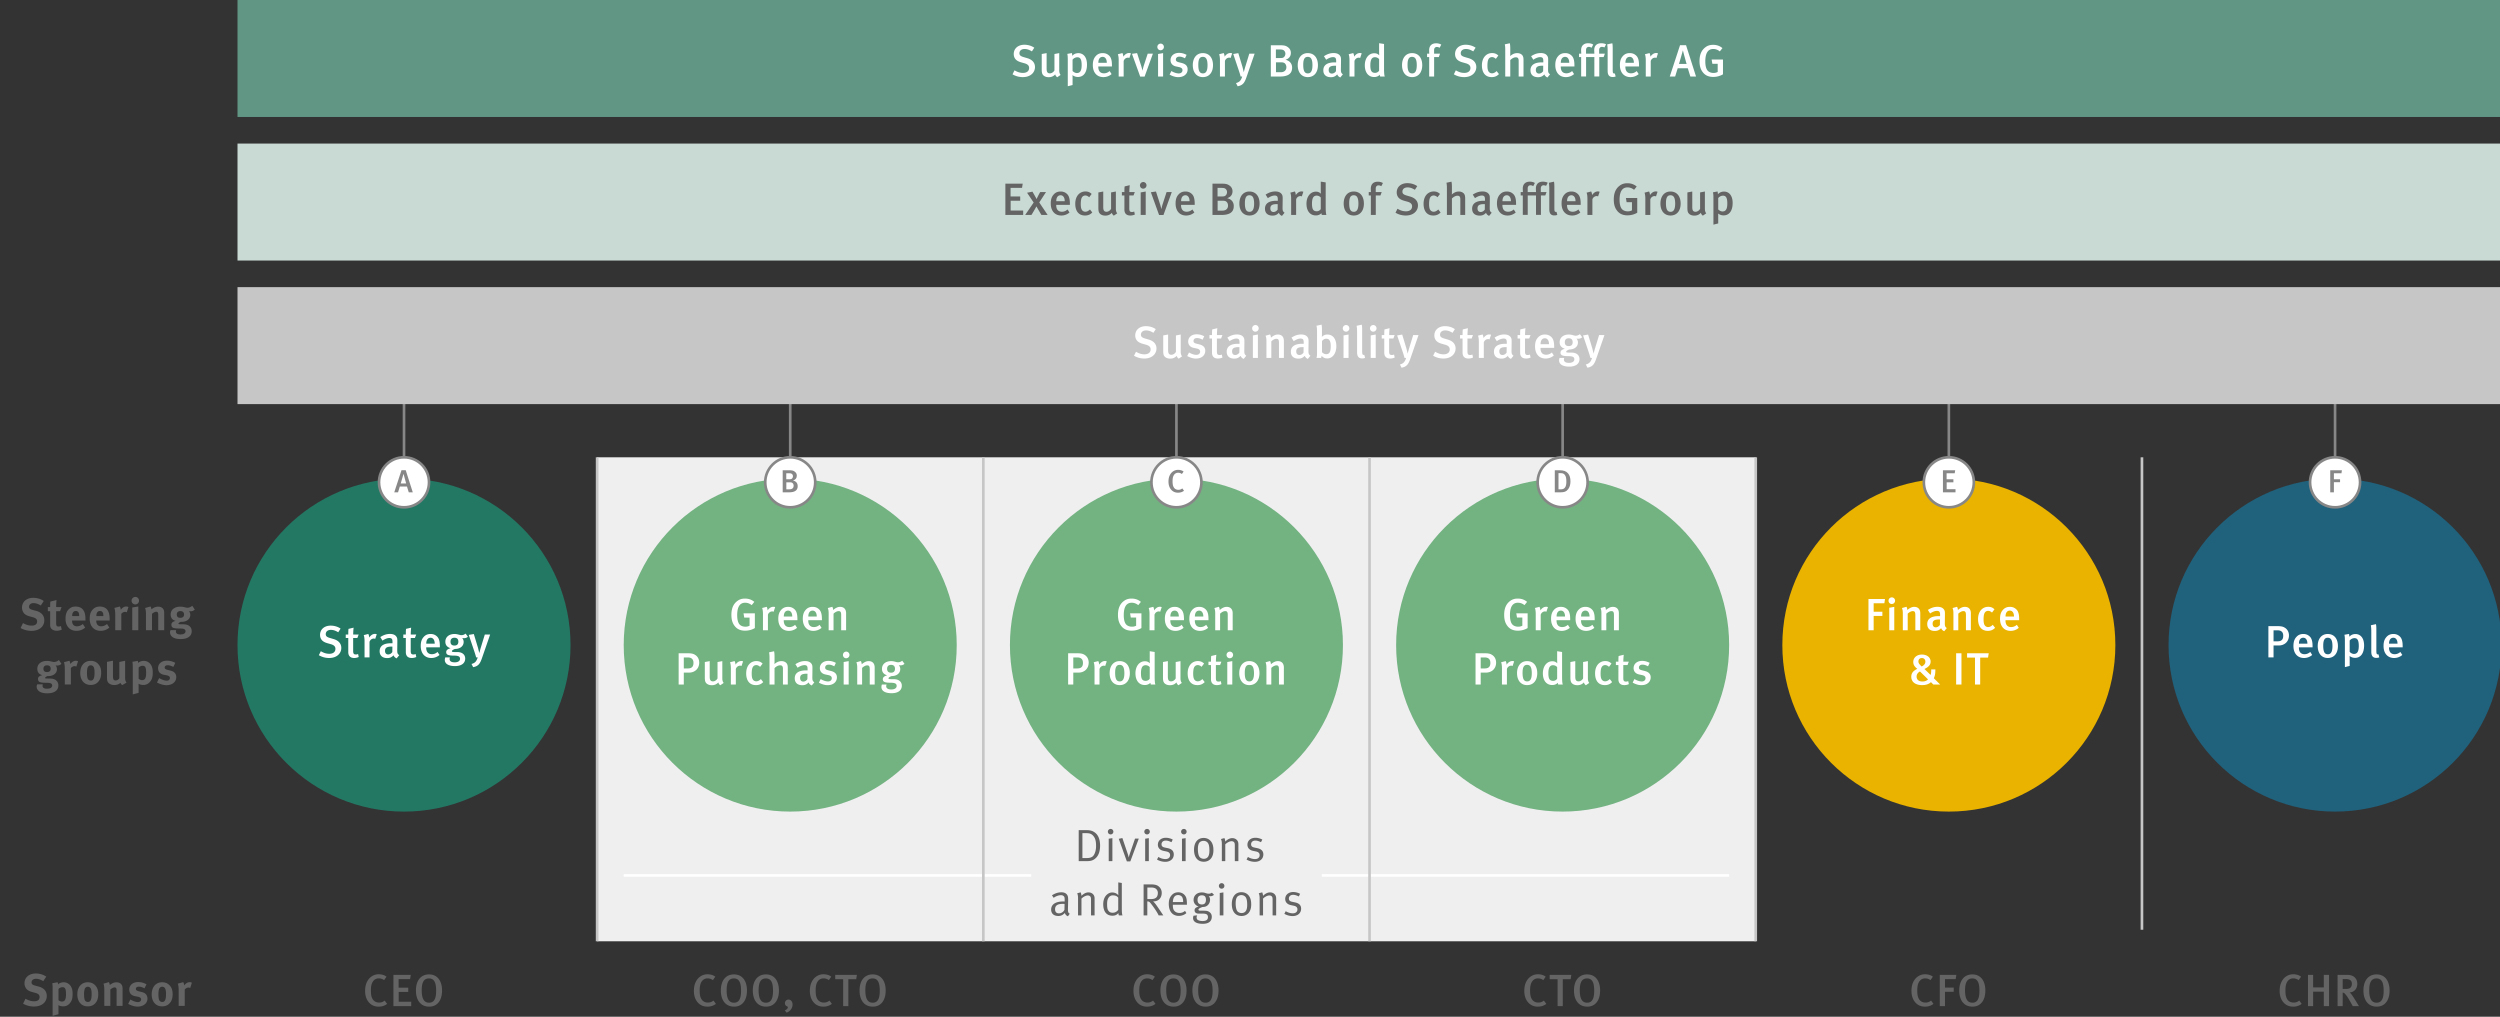 <svg xmlns="http://www.w3.org/2000/svg" xmlns:xlink="http://www.w3.org/1999/xlink" width="940" height="382.288" viewBox="0 0 940 382.288"><rect x="0" y="0" width="940" height="382.288" fill="#333333" stroke="none"/><style>.st6{fill:#646464}.st11{fill:#fff}.st14{fill:#73b281}.st24{fill:#efeff0}.st26{fill:#878787}.st55,.st89,.st90{fill:none;stroke:#c6c6c6;stroke-miterlimit:10}.st89,.st90{stroke:#878787}.st90{fill:#fff}.st118{display:inline}</style><g id="Graphics"><path class="st24" d="M224.517 171.945h435.642v181.98H224.517z"/><defs><path id="SVGID_00000108269773570799147070000009339899480040457646_" d="M0 475.695h940V875.83H0z"/></defs><clipPath id="SVGID_00000137132581759948381800000014642202827958086530_"><use xlink:href="#SVGID_00000108269773570799147070000009339899480040457646_" overflow="visible"/></clipPath><path clip-path="url(#SVGID_00000137132581759948381800000014642202827958086530_)" fill="none" stroke="#fff" stroke-width="2" d="M470.314 638.844V353.12"/><path d="M877.981 305.159c34.577 0 62.607-28.03 62.607-62.607s-28.03-62.607-62.607-62.607-62.607 28.03-62.607 62.607 28.03 62.607 62.607 62.607z" fill="#20617c"/><path d="M732.767 305.159c34.577 0 62.607-28.03 62.607-62.607s-28.03-62.607-62.607-62.607-62.607 28.03-62.607 62.607 28.03 62.607 62.607 62.607z" fill="#e9b300"/><path class="st14" d="M587.552 305.159c34.577 0 62.607-28.03 62.607-62.607s-28.03-62.607-62.607-62.607-62.607 28.03-62.607 62.607c.001 34.577 28.031 62.607 62.607 62.607zM442.338 305.159c34.577 0 62.607-28.03 62.607-62.607s-28.03-62.607-62.607-62.607-62.607 28.03-62.607 62.607 28.031 62.607 62.607 62.607zM297.124 305.159c34.577 0 62.607-28.03 62.607-62.607s-28.03-62.607-62.607-62.607-62.607 28.03-62.607 62.607 28.03 62.607 62.607 62.607z"/><path d="M151.91 305.159c34.577 0 62.607-28.03 62.607-62.607s-28.03-62.607-62.607-62.607-62.607 28.03-62.607 62.607 28.03 62.607 62.607 62.607z" fill="#237864"/><path fill="none" stroke="#fff" stroke-miterlimit="10" d="M234.517 329.165H650.16"/><path class="st55" d="M805.374 349.584V171.945M660.16 353.926V171.945M514.945 353.926V171.945M369.731 353.926V171.945M224.517 353.926V171.945"/><path class="st89" d="M151.91 180.031v-37.214M297.124 180.031v-37.214M442.338 180.031v-37.214M587.553 180.031v-37.214M732.767 180.031v-37.214M877.981 180.031v-37.214"/><circle class="st90" cx="151.91" cy="181.346" r="9.401"/><path class="st26" d="M153.696 185.116l-.672-2.183h-2.687l-.672 2.183h-1.427l2.723-8.312h1.595l2.65 8.312h-1.51zm-1.967-6.932h-.013s-.852 3.046-1.043 3.598h2.039c-.083-.18-.923-3.274-.983-3.598z"/><circle class="st90" cx="297.124" cy="181.346" r="9.401"/><path class="st26" d="M296.702 185.116h-2.41v-8.299h2.194c1.235 0 1.667.084 2.184.408.623.396.935.936.935 1.631 0 .888-.503 1.547-1.427 1.811 1.379.336 1.763 1.271 1.763 2.099 0 1.643-1.139 2.35-3.239 2.35zm.781-7.076c-.168-.06-.384-.096-.78-.096h-1.067v2.267h1.176c.504 0 .756-.036 1.02-.312.252-.264.323-.611.323-.828-.001-.479-.277-.887-.672-1.031zm.155 3.382c-.203-.06-.371-.072-.768-.072h-1.211v2.627h1.247c1.056 0 1.512-.6 1.512-1.343 0-.588-.324-1.08-.78-1.212z"/><circle class="st90" cx="442.338" cy="181.346" r="9.401"/><path class="st26" d="M442.924 185.248c-1.104 0-1.979-.42-2.626-1.199-.624-.756-.948-1.763-.948-2.962 0-.996.181-1.823.552-2.519.624-1.188 1.764-1.907 3.059-1.907.804 0 1.571.24 2.063.648l-.636.912a2.304 2.304 0 00-1.416-.468c-.707 0-1.295.36-1.654.995-.288.504-.433 1.2-.433 2.183 0 1.02.108 1.595.324 2.062.359.792 1.044 1.176 1.847 1.176.588 0 1.02-.156 1.487-.528l.647.875c-.646.492-1.378.732-2.266.732z"/><circle class="st90" cx="587.553" cy="181.346" r="9.401"/><path class="st26" d="M589.613 183.953c-.695.888-1.415 1.164-2.962 1.164H584.6v-8.299h1.727c1.56 0 2.483.288 3.263 1.175.611.708.899 1.703.899 2.998 0 1.259-.312 2.242-.876 2.962zm-1.187-5.325c-.384-.528-.815-.72-1.56-.72h-.875v6.081h.911c1.463 0 2.051-.971 2.051-2.854.001-1.068-.095-1.92-.527-2.507z"/><g><circle class="st90" cx="732.767" cy="181.346" r="9.401"/><path class="st26" d="M730.547 185.116v-8.299h4.605l-.18 1.127h-3.047v2.267h2.555v1.139h-2.53v2.591h3.322v1.175h-4.725z"/></g><g><circle class="st90" cx="877.981" cy="181.346" r="9.401"/><path class="st26" d="M880.391 177.944h-2.843v2.254h2.315v1.116h-2.315v3.802h-1.379v-8.299h4.39l-.168 1.127z"/></g><path fill="#c6c6c6" d="M89.303 107.963H940v43.982H89.303z"/><path fill="#c9dad4" d="M89.303 53.982H940v43.982H89.303z"/><path fill="#619685" d="M89.303 0H940v43.982H89.303z"/><path class="st24" d="M387.758 325.662h109.251v7.006H387.758z"/></g><g id="EN"><path class="st11" d="M123.741 247.406a7.524 7.524 0 01-3.858-1.054l.748-1.496c1.054.612 1.988.969 3.179.969 1.444 0 2.312-.697 2.312-1.87 0-.867-.544-1.411-1.751-1.751l-1.258-.357c-1.07-.306-1.836-.748-2.277-1.411-.323-.476-.493-1.037-.493-1.717 0-2.074 1.632-3.484 3.994-3.484 1.344 0 2.687.391 3.723 1.122l-.884 1.377c-1.088-.646-1.836-.901-2.771-.901-1.156 0-1.921.629-1.921 1.598 0 .731.408 1.104 1.564 1.445l1.394.408c1.7.493 2.89 1.581 2.89 3.349-.001 1.954-1.582 3.773-4.591 3.773zM133.193 247.406c-1.665 0-2.243-.986-2.243-2.21v-5.32h-.952v-1.292h.952c0-.731 0-1.479.085-2.125l1.921-.459a23.761 23.761 0 00-.153 2.584h2.057l-.493 1.292h-1.58v4.827c0 1.071.237 1.377 1.054 1.377.255 0 .476-.051.799-.17l.238 1.122a3.984 3.984 0 01-1.685.374zM141.081 240.215c-.187-.068-.323-.119-.526-.119-.782 0-1.445.578-1.615 1.275v5.813h-1.87v-6.068c0-1.088-.119-1.785-.306-2.312l1.717-.442c.204.391.323.884.323 1.36.68-.935 1.359-1.377 2.192-1.377.272 0 .442.034.663.136l-.578 1.734zM149.138 247.541a2.019 2.019 0 01-1.173-1.156c-.696.782-1.444 1.054-2.362 1.054-1.972 0-2.855-1.088-2.855-2.583 0-1.989 1.495-2.992 4.249-2.992h.578v-.459c0-.986-.17-1.513-1.19-1.513-1.24 0-2.566.986-2.566.986l-.833-1.343c1.292-.816 2.363-1.173 3.655-1.173 1.343 0 2.243.493 2.617 1.428.153.374.153.833.136 2.107l-.033 2.465c-.018 1.156.085 1.53.747 1.989l-.97 1.19zm-1.937-4.419c-1.87 0-2.431.544-2.431 1.632 0 .816.441 1.326 1.189 1.326.596 0 1.173-.357 1.547-.901l.034-2.04c.001 0-.203-.017-.339-.017zM154.834 247.406c-1.666 0-2.244-.986-2.244-2.21v-5.32h-.951v-1.292h.951c0-.731 0-1.479.085-2.125l1.921-.459a23.775 23.775 0 00-.152 2.584h2.057l-.493 1.292h-1.581v4.827c0 1.071.238 1.377 1.054 1.377.255 0 .477-.051.799-.17l.238 1.122a3.976 3.976 0 01-1.684.374zM160.257 243.394v.136c0 1.19.442 2.448 2.125 2.448.799 0 1.496-.289 2.142-.85l.731 1.139a4.647 4.647 0 01-3.094 1.139c-2.431 0-3.961-1.751-3.961-4.505 0-1.513.323-2.516 1.071-3.366.696-.799 1.547-1.156 2.635-1.156.85 0 1.632.221 2.362.884.748.68 1.122 1.734 1.122 3.74v.391h-5.133zm1.649-3.604c-1.055 0-1.632.833-1.632 2.227h3.179c0-1.394-.612-2.227-1.547-2.227zM174.434 239.96c-.357 0-.612-.068-.663-.085.051.051.561.612.561 1.496 0 1.496-1.24 2.635-3.264 2.635-.611.221-1.155.544-1.155.816 0 .323.119.357 2.142.357 1.377 0 2.855.697 2.855 2.448 0 1.836-1.529 2.822-3.824 2.822-2.227 0-3.842-.731-3.842-2.346 0-.408.17-.918.17-.918h1.768s-.136.34-.136.612c0 .799.68 1.241 1.887 1.241 1.326 0 2.04-.544 2.04-1.343 0-.935-.782-1.19-2.38-1.19-2.312 0-2.821-.458-2.821-1.309s.714-1.19 1.632-1.479c-1.292-.374-1.955-1.207-1.955-2.431 0-1.751 1.377-2.907 3.434-2.907 1.224 0 1.921.442 2.618.442.561 0 1.088-.204 1.563-.595l.867 1.173c-.477.408-.919.561-1.497.561zm-3.569-.17c-.952 0-1.479.527-1.479 1.496 0 .986.562 1.445 1.479 1.445.969 0 1.479-.51 1.479-1.462-.001-.969-.494-1.479-1.479-1.479zM181.252 247.371c-.714 2.074-1.326 3.111-3.349 3.484l-.612-1.207c1.173-.323 1.836-.816 2.329-2.465h-.595c-.238-.969-.562-1.904-.816-2.669l-1.955-5.796 1.904-.323 1.581 5.235c.136.51.441 1.802.476 1.938.017-.068.323-1.292.646-2.329l1.429-4.657h2.005l-3.043 8.789zM280.158 237.137c-1.648 0-2.924-.527-3.842-1.666-.9-1.105-1.309-2.431-1.309-4.284 0-2.414.731-4.097 2.21-5.202.85-.646 1.768-.918 2.906-.918 1.343 0 2.533.408 3.502 1.241l-.985 1.224c-.816-.629-1.581-.901-2.482-.901-2.176 0-2.975 1.904-2.975 4.658 0 1.649.306 2.805.867 3.468.476.561 1.326.884 2.227.884.612 0 1.122-.136 1.563-.374v-3.06h-2.006l-.271-1.598h4.267v5.542c-1.072.646-2.364.986-3.672.986zM290.885 230.015c-.188-.068-.323-.119-.527-.119-.782 0-1.444.578-1.615 1.275v5.813h-1.869v-6.068c0-1.088-.119-1.785-.307-2.312l1.718-.442c.203.391.322.884.322 1.36.68-.935 1.36-1.377 2.193-1.377.271 0 .441.034.662.136l-.577 1.734zM294.693 233.193v.136c0 1.19.441 2.448 2.125 2.448.799 0 1.495-.289 2.142-.85l.73 1.139a4.645 4.645 0 01-3.094 1.139c-2.431 0-3.96-1.751-3.96-4.505 0-1.513.322-2.516 1.07-3.366.697-.799 1.547-1.156 2.635-1.156.85 0 1.632.221 2.363.884.748.68 1.121 1.734 1.121 3.74v.391h-5.132zm1.648-3.603c-1.054 0-1.632.833-1.632 2.227h3.179c0-1.395-.611-2.227-1.547-2.227zM303.907 233.193v.136c0 1.19.442 2.448 2.125 2.448.799 0 1.496-.289 2.142-.85l.731 1.139a4.647 4.647 0 01-3.094 1.139c-2.431 0-3.961-1.751-3.961-4.505 0-1.513.323-2.516 1.071-3.366.696-.799 1.547-1.156 2.635-1.156.85 0 1.632.221 2.362.884.748.68 1.122 1.734 1.122 3.74v.391h-5.133zm1.649-3.603c-1.055 0-1.632.833-1.632 2.227h3.179c0-1.395-.612-2.227-1.547-2.227zM316.283 236.984v-5.711c0-1.173-.272-1.496-.986-1.496-.544 0-1.325.408-1.887.969v6.238h-1.836v-6.323c0-.901-.085-1.428-.322-2.04l1.699-.476c.204.391.307.765.307 1.224.917-.782 1.717-1.19 2.634-1.19 1.326 0 2.244.799 2.244 2.38v6.425h-1.853zM259.095 252.896h-1.988v4.487h-1.938V245.62h3.128c1.717 0 2.346.17 2.992.561 1.036.612 1.614 1.666 1.614 2.958 0 2.312-1.683 3.757-3.808 3.757zm1.173-5.116c-.356-.374-.867-.578-1.632-.578h-1.529v4.131h1.529c1.445 0 2.108-.68 2.108-2.074.001-.646-.153-1.139-.476-1.479zM270.826 257.656c-.374-.272-.596-.578-.748-1.071-.629.714-1.462 1.054-2.448 1.054-.969 0-1.717-.34-2.142-.85-.34-.408-.476-.969-.476-2.04v-5.831l1.836-.34v5.763c0 1.071.152 1.853 1.258 1.853.629 0 1.394-.51 1.683-1.122v-6.154l1.802-.34v6.477c0 1.292.527 1.717.527 1.717l-1.292.884zM278.815 250.414c-.187-.068-.323-.119-.526-.119-.782 0-1.445.578-1.615 1.275v5.813h-1.87v-6.068c0-1.088-.119-1.785-.306-2.312l1.717-.442c.204.391.323.884.323 1.36.68-.935 1.359-1.376 2.192-1.376.272 0 .442.034.663.136l-.578 1.733zM284.221 257.605c-2.346 0-3.654-1.649-3.654-4.42 0-3.127 1.869-4.624 3.79-4.624.936 0 1.615.221 2.38.935l-.935 1.241c-.51-.459-.952-.663-1.445-.663-.595 0-1.088.306-1.359.867-.255.527-.357 1.326-.357 2.397 0 1.173.188 1.92.578 2.346.271.306.68.493 1.139.493.595 0 1.173-.289 1.734-.85l.884 1.139c-.783.782-1.598 1.139-2.755 1.139zM294.386 257.384v-5.848c0-1.071-.373-1.376-1.088-1.376-.662 0-1.461.425-2.073 1.054v6.17h-1.887v-10.233c0-.765-.068-1.428-.17-1.87l1.887-.408c.119.493.17 1.19.17 2.023v1.835c0 .544-.034.969-.034.969.85-.765 1.717-1.122 2.635-1.122 1.02 0 1.802.493 2.091 1.054.221.425.289.815.289 1.683v6.068h-1.82zM305.216 257.741a2.019 2.019 0 01-1.173-1.156c-.696.782-1.444 1.054-2.362 1.054-1.972 0-2.855-1.088-2.855-2.584 0-1.989 1.495-2.992 4.249-2.992h.578v-.459c0-.986-.17-1.513-1.189-1.513-1.241 0-2.567.986-2.567.986l-.833-1.343c1.292-.816 2.363-1.173 3.655-1.173 1.343 0 2.243.493 2.617 1.428.153.374.153.833.136 2.107l-.033 2.465c-.018 1.156.085 1.53.747 1.989l-.97 1.191zm-1.938-4.42c-1.87 0-2.431.544-2.431 1.632 0 .816.441 1.326 1.189 1.326.596 0 1.173-.357 1.547-.901l.034-2.04c.001 0-.203-.017-.339-.017zM311.2 257.621c-1.054 0-2.193-.34-3.298-.952l.663-1.343c.765.442 1.818.901 2.787.901.816 0 1.395-.493 1.395-1.207 0-.663-.425-1.003-1.395-1.207l-1.036-.221c-1.292-.272-2.057-1.156-2.057-2.363 0-1.615 1.291-2.737 3.195-2.737 1.173 0 2.107.357 2.839.748l-.612 1.292c-.799-.425-1.428-.629-2.107-.629-.799 0-1.31.442-1.31 1.105 0 .527.289.799 1.156 1.02l1.071.272c1.733.442 2.192 1.394 2.192 2.397.001 1.735-1.41 2.924-3.483 2.924zM318.153 247.508c-.68 0-1.207-.561-1.207-1.241a1.24 1.24 0 011.241-1.258c.663 0 1.224.544 1.224 1.258 0 .68-.561 1.241-1.258 1.241zm-.935 9.876v-8.465l1.887-.34v8.805h-1.887zM327.026 257.384v-5.711c0-1.173-.271-1.496-.985-1.496-.544 0-1.326.408-1.887.969v6.238h-1.836v-6.323c0-.901-.085-1.428-.323-2.04l1.7-.476c.204.391.306.765.306 1.224.918-.782 1.717-1.19 2.635-1.19 1.326 0 2.244.799 2.244 2.38v6.425h-1.854zM338.603 250.16c-.356 0-.611-.068-.662-.085.051.051.561.612.561 1.496 0 1.496-1.241 2.635-3.264 2.635-.612.221-1.156.544-1.156.816 0 .323.119.357 2.143.357 1.376 0 2.855.697 2.855 2.448 0 1.836-1.53 2.822-3.825 2.822-2.227 0-3.841-.731-3.841-2.346 0-.408.17-.918.17-.918h1.768s-.136.34-.136.612c0 .799.68 1.241 1.887 1.241 1.325 0 2.039-.544 2.039-1.343 0-.935-.781-1.189-2.379-1.189-2.312 0-2.822-.459-2.822-1.309 0-.85.714-1.19 1.632-1.479-1.292-.374-1.955-1.207-1.955-2.431 0-1.751 1.377-2.907 3.434-2.907 1.225 0 1.921.442 2.618.442.561 0 1.088-.204 1.563-.595l.867 1.173c-.476.406-.919.56-1.497.56zm-3.569-.17c-.952 0-1.479.527-1.479 1.496 0 .986.561 1.445 1.479 1.445.969 0 1.479-.51 1.479-1.462-.001-.97-.493-1.479-1.479-1.479z"/><g><path class="st11" d="M425.508 237.136c-1.648 0-2.924-.527-3.842-1.666-.9-1.105-1.309-2.431-1.309-4.284 0-2.414.731-4.097 2.21-5.202.85-.646 1.768-.918 2.906-.918 1.343 0 2.533.408 3.502 1.241l-.985 1.224c-.816-.629-1.581-.901-2.482-.901-2.176 0-2.975 1.904-2.975 4.658 0 1.649.306 2.805.867 3.468.476.561 1.326.884 2.227.884.612 0 1.122-.136 1.563-.374v-3.06h-2.006l-.271-1.598h4.267v5.542c-1.072.646-2.364.986-3.672.986zM436.235 230.014c-.188-.068-.323-.119-.527-.119-.782 0-1.444.578-1.615 1.275v5.813h-1.869v-6.068c0-1.088-.119-1.785-.307-2.312l1.718-.442c.203.391.322.884.322 1.36.68-.935 1.36-1.377 2.193-1.377.271 0 .441.034.662.136l-.577 1.734zM440.043 233.193v.136c0 1.19.441 2.448 2.125 2.448.799 0 1.495-.289 2.142-.85l.73 1.139a4.645 4.645 0 01-3.094 1.139c-2.431 0-3.96-1.751-3.96-4.505 0-1.513.322-2.516 1.07-3.366.697-.799 1.547-1.156 2.635-1.156.85 0 1.632.221 2.363.884.748.68 1.121 1.734 1.121 3.74v.391h-5.132zm1.648-3.604c-1.054 0-1.632.833-1.632 2.227h3.179c0-1.394-.611-2.227-1.547-2.227zM449.257 233.193v.136c0 1.19.442 2.448 2.125 2.448.799 0 1.496-.289 2.142-.85l.731 1.139a4.647 4.647 0 01-3.094 1.139c-2.431 0-3.961-1.751-3.961-4.505 0-1.513.323-2.516 1.071-3.366.696-.799 1.547-1.156 2.635-1.156.85 0 1.632.221 2.362.884.748.68 1.122 1.734 1.122 3.74v.391h-5.133zm1.649-3.604c-1.055 0-1.632.833-1.632 2.227h3.179c0-1.394-.612-2.227-1.547-2.227zM461.633 236.983v-5.711c0-1.173-.272-1.496-.986-1.496-.544 0-1.325.408-1.887.969v6.238h-1.836v-6.323c0-.901-.085-1.428-.322-2.04l1.699-.476c.204.391.307.765.307 1.224.917-.782 1.717-1.19 2.634-1.19 1.326 0 2.244.799 2.244 2.38v6.425h-1.853zM405.542 252.896h-1.988v4.487h-1.938V245.62h3.128c1.717 0 2.346.17 2.992.561 1.036.612 1.614 1.666 1.614 2.958-.001 2.312-1.683 3.757-3.808 3.757zm1.173-5.117c-.356-.374-.867-.578-1.632-.578h-1.529v4.131h1.529c1.445 0 2.108-.68 2.108-2.074 0-.646-.153-1.139-.476-1.479zM415.555 250.414c-.188-.068-.323-.119-.527-.119-.782 0-1.444.578-1.615 1.275v5.813h-1.869v-6.068c0-1.088-.119-1.785-.307-2.312l1.718-.442c.203.391.322.884.322 1.36.68-.935 1.36-1.376 2.193-1.376.271 0 .441.034.662.136l-.577 1.733zM421.011 257.604c-2.328 0-3.79-1.751-3.79-4.505 0-2.753 1.479-4.521 3.756-4.521 2.448 0 3.842 1.819 3.842 4.539 0 2.77-1.478 4.487-3.808 4.487zm-.016-7.615c-1.19 0-1.7.901-1.7 2.992 0 2.499.629 3.23 1.751 3.23 1.104 0 1.717-.901 1.717-3.06-.001-2.431-.68-3.162-1.768-3.162zM432.708 257.383c-.085-.187-.103-.306-.153-.663-.578.578-1.258.85-2.107.85-2.193 0-3.519-1.717-3.519-4.403 0-2.703 1.495-4.538 3.569-4.538.73 0 1.326.238 1.853.782 0 0-.051-.663-.051-1.411v-3.145l1.853.289v9.247c0 1.7.103 2.567.272 2.992h-1.717zm-.409-6.561c-.425-.459-.935-.697-1.563-.697-1.19 0-1.734.952-1.734 3.026 0 1.904.374 2.855 1.785 2.855.696 0 1.258-.391 1.513-.816v-4.368zM443.094 257.655c-.374-.272-.596-.578-.748-1.071-.629.714-1.462 1.054-2.448 1.054-.969 0-1.717-.34-2.142-.85-.34-.408-.476-.969-.476-2.04v-5.831l1.836-.34v5.763c0 1.071.152 1.853 1.258 1.853.629 0 1.394-.51 1.683-1.122v-6.154l1.802-.34v6.477c0 1.292.527 1.717.527 1.717l-1.292.884zM450.217 257.604c-2.346 0-3.654-1.649-3.654-4.42 0-3.127 1.869-4.624 3.79-4.624.936 0 1.615.221 2.38.935l-.935 1.241c-.51-.459-.952-.663-1.445-.663-.595 0-1.088.306-1.359.867-.255.527-.357 1.326-.357 2.397 0 1.173.188 1.92.578 2.346.271.306.68.493 1.139.493.595 0 1.173-.289 1.734-.85l.884 1.139c-.783.782-1.598 1.139-2.755 1.139zM457.578 257.604c-1.665 0-2.243-.986-2.243-2.21v-5.32h-.952v-1.292h.952c0-.731 0-1.479.085-2.125l1.921-.459a23.761 23.761 0 00-.153 2.584h2.057l-.493 1.292h-1.58v4.827c0 1.071.237 1.377 1.054 1.377.255 0 .476-.051.799-.17l.238 1.122a3.984 3.984 0 01-1.685.374zM462.389 247.507c-.68 0-1.207-.561-1.207-1.241a1.24 1.24 0 011.241-1.258c.663 0 1.224.544 1.224 1.258 0 .68-.56 1.241-1.258 1.241zm-.934 9.876v-8.465l1.887-.34v8.805h-1.887zM469.75 257.604c-2.328 0-3.79-1.751-3.79-4.505 0-2.753 1.479-4.521 3.756-4.521 2.448 0 3.842 1.819 3.842 4.539-.001 2.77-1.479 4.487-3.808 4.487zm-.017-7.615c-1.19 0-1.7.901-1.7 2.992 0 2.499.629 3.23 1.751 3.23 1.104 0 1.717-.901 1.717-3.06 0-2.431-.68-3.162-1.768-3.162zM480.884 257.383v-5.711c0-1.173-.271-1.496-.985-1.496-.544 0-1.326.408-1.887.969v6.238h-1.836v-6.323c0-.901-.085-1.428-.323-2.04l1.7-.476c.204.391.306.765.306 1.224.918-.782 1.717-1.19 2.635-1.19 1.326 0 2.244.799 2.244 2.38v6.425h-1.854z"/></g><g><path class="st11" d="M570.721 237.136c-1.648 0-2.924-.527-3.842-1.666-.9-1.105-1.309-2.431-1.309-4.284 0-2.414.731-4.097 2.21-5.202.85-.646 1.768-.918 2.906-.918 1.343 0 2.533.408 3.502 1.241l-.985 1.224c-.816-.629-1.581-.901-2.482-.901-2.176 0-2.975 1.904-2.975 4.658 0 1.649.306 2.805.867 3.468.476.561 1.326.884 2.227.884.612 0 1.122-.136 1.563-.374v-3.06h-2.006l-.271-1.598h4.267v5.542c-1.071.646-2.363.986-3.672.986zM581.449 230.014c-.188-.068-.323-.119-.527-.119-.782 0-1.444.578-1.615 1.275v5.813h-1.869v-6.068c0-1.088-.119-1.785-.307-2.312l1.718-.442c.203.391.322.884.322 1.36.68-.935 1.36-1.377 2.193-1.377.271 0 .441.034.662.136l-.577 1.734zM585.257 233.193v.136c0 1.19.441 2.448 2.125 2.448.799 0 1.495-.289 2.142-.85l.73 1.139a4.645 4.645 0 01-3.094 1.139c-2.431 0-3.96-1.751-3.96-4.505 0-1.513.322-2.516 1.07-3.366.697-.799 1.547-1.156 2.635-1.156.85 0 1.632.221 2.363.884.748.68 1.121 1.734 1.121 3.74v.391h-5.132zm1.648-3.604c-1.054 0-1.632.833-1.632 2.227h3.179c0-1.394-.611-2.227-1.547-2.227zM594.47 233.193v.136c0 1.19.442 2.448 2.125 2.448.799 0 1.496-.289 2.142-.85l.731 1.139a4.647 4.647 0 01-3.094 1.139c-2.431 0-3.961-1.751-3.961-4.505 0-1.513.323-2.516 1.071-3.366.696-.799 1.547-1.156 2.635-1.156.85 0 1.632.221 2.362.884.748.68 1.122 1.734 1.122 3.74v.391h-5.133zm1.65-3.604c-1.055 0-1.632.833-1.632 2.227h3.179c0-1.394-.613-2.227-1.547-2.227zM606.846 236.983v-5.711c0-1.173-.272-1.496-.986-1.496-.544 0-1.325.408-1.887.969v6.238h-1.836v-6.323c0-.901-.085-1.428-.322-2.04l1.699-.476c.204.391.307.765.307 1.224.917-.782 1.717-1.19 2.634-1.19 1.326 0 2.244.799 2.244 2.38v6.425h-1.853zM558.729 252.896h-1.989v4.487h-1.938V245.62h3.128c1.717 0 2.346.17 2.991.561 1.037.612 1.615 1.666 1.615 2.958.001 2.312-1.683 3.757-3.807 3.757zm1.173-5.117c-.357-.374-.867-.578-1.632-.578h-1.53v4.131h1.53c1.444 0 2.107-.68 2.107-2.074.001-.646-.153-1.139-.475-1.479zM568.742 250.414c-.187-.068-.323-.119-.526-.119-.782 0-1.445.578-1.615 1.275v5.813h-1.87v-6.068c0-1.088-.119-1.785-.306-2.312l1.717-.442c.204.391.323.884.323 1.36.68-.935 1.359-1.376 2.192-1.376.272 0 .442.034.663.136l-.578 1.733zM574.199 257.604c-2.329 0-3.791-1.751-3.791-4.505 0-2.753 1.479-4.521 3.757-4.521 2.447 0 3.842 1.819 3.842 4.539 0 2.77-1.48 4.487-3.808 4.487zm-.018-7.615c-1.189 0-1.699.901-1.699 2.992 0 2.499.629 3.23 1.75 3.23 1.105 0 1.718-.901 1.718-3.06 0-2.431-.681-3.162-1.769-3.162zM585.894 257.383c-.085-.187-.102-.306-.152-.663-.578.578-1.258.85-2.108.85-2.192 0-3.519-1.717-3.519-4.403 0-2.703 1.496-4.538 3.569-4.538.731 0 1.326.238 1.854.782 0 0-.052-.663-.052-1.411v-3.145l1.854.289v9.247c0 1.7.102 2.567.271 2.992h-1.717zm-.408-6.561c-.425-.459-.935-.697-1.563-.697-1.189 0-1.733.952-1.733 3.026 0 1.904.374 2.855 1.784 2.855.697 0 1.258-.391 1.513-.816v-4.368zM596.281 257.655c-.374-.272-.595-.578-.748-1.071-.629.714-1.462 1.054-2.447 1.054-.969 0-1.717-.34-2.142-.85-.34-.408-.477-.969-.477-2.04v-5.831l1.836-.34v5.763c0 1.071.153 1.853 1.258 1.853.629 0 1.395-.51 1.683-1.122v-6.154l1.802-.34v6.477c0 1.292.527 1.717.527 1.717l-1.292.884zM603.404 257.604c-2.346 0-3.654-1.649-3.654-4.42 0-3.127 1.87-4.624 3.791-4.624.935 0 1.614.221 2.38.935l-.936 1.241c-.51-.459-.952-.663-1.444-.663-.596 0-1.088.306-1.36.867-.255.527-.356 1.326-.356 2.397 0 1.173.187 1.92.577 2.346.272.306.681.493 1.14.493.595 0 1.173-.289 1.733-.85l.884 1.139c-.782.782-1.599 1.139-2.755 1.139zM610.765 257.604c-1.666 0-2.244-.986-2.244-2.21v-5.32h-.951v-1.292h.951c0-.731 0-1.479.085-2.125l1.921-.459a23.775 23.775 0 00-.152 2.584h2.057l-.493 1.292h-1.581v4.827c0 1.071.238 1.377 1.054 1.377.255 0 .477-.051.799-.17l.238 1.122a3.976 3.976 0 01-1.684.374zM617.174 257.621c-1.054 0-2.193-.34-3.298-.952l.663-1.343c.765.442 1.818.901 2.787.901.816 0 1.395-.493 1.395-1.207 0-.663-.425-1.003-1.395-1.207l-1.036-.221c-1.292-.272-2.057-1.156-2.057-2.363 0-1.615 1.291-2.737 3.195-2.737 1.173 0 2.107.357 2.839.748l-.612 1.292c-.799-.425-1.428-.629-2.107-.629-.799 0-1.31.442-1.31 1.105 0 .527.289.799 1.156 1.02l1.071.272c1.733.442 2.192 1.394 2.192 2.397.002 1.734-1.409 2.924-3.483 2.924z"/></g><g><path class="st11" d="M708.524 226.818h-4.028v3.196h3.28v1.581h-3.28v5.389h-1.955v-11.763h6.222l-.239 1.597zM711.297 227.107c-.681 0-1.207-.561-1.207-1.241a1.24 1.24 0 011.24-1.258c.663 0 1.225.544 1.225 1.258a1.253 1.253 0 01-1.258 1.241zm-.936 9.876v-8.465l1.887-.34v8.805h-1.887zM720.17 236.983v-5.711c0-1.173-.272-1.496-.986-1.496-.544 0-1.325.408-1.887.969v6.238h-1.836v-6.323c0-.901-.085-1.428-.322-2.04l1.699-.476c.204.391.307.765.307 1.224.917-.782 1.717-1.19 2.634-1.19 1.326 0 2.244.799 2.244 2.38v6.425h-1.853zM731.033 237.34a2.016 2.016 0 01-1.173-1.156c-.697.782-1.445 1.054-2.363 1.054-1.972 0-2.855-1.088-2.855-2.583 0-1.989 1.496-2.992 4.25-2.992h.577v-.459c0-.986-.17-1.513-1.189-1.513-1.241 0-2.566.986-2.566.986l-.833-1.343c1.292-.816 2.362-1.173 3.654-1.173 1.343 0 2.244.493 2.618 1.428.152.374.152.833.136 2.107l-.034 2.465c-.017 1.156.085 1.53.748 1.989l-.97 1.19zm-1.938-4.419c-1.87 0-2.432.544-2.432 1.632 0 .816.442 1.326 1.19 1.326.595 0 1.173-.357 1.547-.901l.034-2.04c.001 0-.203-.017-.339-.017zM739.192 236.983v-5.711c0-1.173-.271-1.496-.985-1.496-.544 0-1.326.408-1.887.969v6.238h-1.836v-6.323c0-.901-.085-1.428-.323-2.04l1.7-.476c.204.391.306.765.306 1.224.918-.782 1.717-1.19 2.635-1.19 1.326 0 2.244.799 2.244 2.38v6.425h-1.854zM747.404 237.204c-2.346 0-3.654-1.649-3.654-4.42 0-3.127 1.869-4.624 3.79-4.624.936 0 1.615.221 2.38.935l-.935 1.241c-.51-.459-.952-.663-1.445-.663-.595 0-1.088.306-1.359.867-.255.527-.357 1.326-.357 2.397 0 1.173.188 1.92.578 2.346.271.306.68.493 1.139.493.595 0 1.173-.289 1.734-.85l.884 1.139c-.783.782-1.599 1.139-2.755 1.139zM754.068 233.193v.136c0 1.19.441 2.448 2.125 2.448.799 0 1.495-.289 2.142-.85l.73 1.139a4.645 4.645 0 01-3.094 1.139c-2.431 0-3.96-1.751-3.96-4.505 0-1.513.322-2.516 1.07-3.366.697-.799 1.547-1.156 2.635-1.156.85 0 1.632.221 2.363.884.748.68 1.121 1.734 1.121 3.74v.391h-5.132zm1.648-3.604c-1.054 0-1.632.833-1.632 2.227h3.179c0-1.394-.611-2.227-1.547-2.227zM726.935 257.383l-.901-.901c-.73.731-1.903 1.122-3.28 1.122-2.686 0-4.113-1.258-4.113-3.162 0-1.445.85-2.277 2.261-2.958-1.122-.901-1.514-1.598-1.514-2.601 0-1.581 1.326-2.771 3.23-2.771 1.869 0 3.297 1.02 3.297 2.652 0 1.309-.917 2.108-2.328 2.771l2.312 2.244c.221-.561.238-1.224.238-2.074h1.563c0 1.648-.17 2.431-.578 3.314l2.38 2.363h-2.567zm-5.031-4.912c-.851.476-1.258 1.088-1.258 1.921 0 1.139.799 1.853 2.176 1.853.935 0 1.683-.306 2.107-.816l-3.025-2.958zm.73-5.049c-.748 0-1.309.459-1.309 1.292 0 .561.271 1.003 1.224 1.887.918-.459 1.394-1.054 1.394-1.836 0-.799-.544-1.343-1.309-1.343zM735.504 257.383V245.62h2.006v11.763h-2.006zM747.505 247.252h-2.957v10.131h-1.955v-10.131h-2.975v-1.632h8.142l-.255 1.632z"/></g><g><path class="st11" d="M856.841 242.697h-1.989v4.488h-1.938v-11.763h3.128c1.717 0 2.346.17 2.991.561 1.037.612 1.615 1.666 1.615 2.958.001 2.311-1.682 3.756-3.807 3.756zm1.173-5.117c-.357-.374-.867-.578-1.632-.578h-1.53v4.131h1.53c1.444 0 2.107-.68 2.107-2.074.001-.646-.152-1.139-.475-1.479zM864.389 243.394v.136c0 1.19.442 2.448 2.125 2.448.799 0 1.496-.289 2.142-.85l.731 1.139a4.647 4.647 0 01-3.094 1.139c-2.431 0-3.961-1.751-3.961-4.505 0-1.513.323-2.516 1.071-3.366.696-.799 1.547-1.156 2.635-1.156.85 0 1.632.221 2.362.884.748.68 1.122 1.734 1.122 3.74v.391h-5.133zm1.65-3.604c-1.055 0-1.632.833-1.632 2.227h3.179c0-1.394-.613-2.227-1.547-2.227zM875.253 247.406c-2.329 0-3.791-1.751-3.791-4.505 0-2.753 1.479-4.521 3.757-4.521 2.447 0 3.842 1.819 3.842 4.539-.001 2.77-1.48 4.487-3.808 4.487zm-.018-7.616c-1.189 0-1.699.901-1.699 2.992 0 2.499.629 3.229 1.75 3.229 1.105 0 1.718-.901 1.718-3.06 0-2.43-.681-3.161-1.769-3.161zM885.486 247.354c-.73 0-1.444-.238-2.039-.697 0 0 .033.374.033.85v2.873l-1.802.459V240.81c0-1.071-.051-1.513-.17-2.142l1.717-.306c.085.289.119.527.137 1.054.544-.663 1.394-1.02 2.294-1.02 1.734 0 3.247 1.309 3.247 4.3 0 2.857-1.224 4.658-3.417 4.658zm-.187-7.411c-.68 0-1.309.306-1.819.884v4.284c.442.442 1.037.765 1.599.765 1.258 0 1.818-.935 1.818-2.975 0-1.921-.374-2.958-1.598-2.958zM893.493 247.371c-1.887 0-1.887-1.7-1.887-2.431v-7.326c0-1.173-.051-1.802-.17-2.516l1.921-.425c.136.527.153 1.241.153 2.363v7.292c0 1.156.051 1.343.187 1.547.103.153.392.238.612.136l.306 1.156a2.91 2.91 0 01-1.122.204zM898.27 243.394v.136c0 1.19.442 2.448 2.125 2.448.799 0 1.496-.289 2.142-.85l.731 1.139a4.647 4.647 0 01-3.094 1.139c-2.431 0-3.961-1.751-3.961-4.505 0-1.513.323-2.516 1.071-3.366.696-.799 1.547-1.156 2.635-1.156.85 0 1.632.221 2.362.884.748.68 1.122 1.734 1.122 3.74v.391h-5.133zm1.65-3.604c-1.055 0-1.632.833-1.632 2.227h3.179c-.001-1.394-.613-2.227-1.547-2.227z"/></g><g><path class="st6" d="M142.348 378.495c-1.564 0-2.805-.595-3.723-1.7-.884-1.071-1.343-2.499-1.343-4.199 0-1.411.255-2.584.781-3.57.884-1.683 2.499-2.703 4.335-2.703 1.139 0 2.227.34 2.924.918l-.901 1.292a3.265 3.265 0 00-2.006-.663c-1.003 0-1.836.51-2.346 1.411-.408.714-.611 1.7-.611 3.093 0 1.445.152 2.261.459 2.924.51 1.122 1.479 1.666 2.617 1.666.833 0 1.445-.221 2.108-.748l.917 1.241c-.916.698-1.953 1.038-3.211 1.038zM147.924 378.308v-11.763h6.527l-.255 1.598h-4.317v3.213h3.621v1.615h-3.587v3.671h4.708v1.666h-6.697zM161.388 378.495c-3.349 0-4.998-2.584-4.998-6.068 0-3.875 1.972-6.051 4.913-6.051 3.314 0 4.912 2.635 4.912 6.068.001 3.671-1.767 6.051-4.827 6.051zm-.102-10.607c-1.972 0-2.72 1.598-2.72 4.419 0 3.026.765 4.708 2.771 4.708 1.751 0 2.652-1.292 2.652-4.454 0-2.872-.596-4.673-2.703-4.673z"/></g><g><path class="st6" d="M265.972 378.495c-1.564 0-2.805-.595-3.723-1.7-.884-1.071-1.343-2.499-1.343-4.199 0-1.411.255-2.584.781-3.57.884-1.683 2.499-2.703 4.335-2.703 1.139 0 2.227.34 2.924.918l-.901 1.292a3.265 3.265 0 00-2.006-.663c-1.003 0-1.836.51-2.346 1.411-.408.714-.611 1.7-.611 3.093 0 1.445.152 2.261.459 2.924.51 1.122 1.479 1.666 2.617 1.666.833 0 1.445-.221 2.108-.748l.917 1.241c-.916.698-1.953 1.038-3.211 1.038zM276.037 378.495c-3.349 0-4.998-2.584-4.998-6.068 0-3.875 1.972-6.051 4.913-6.051 3.314 0 4.912 2.635 4.912 6.068 0 3.671-1.768 6.051-4.827 6.051zm-.103-10.607c-1.972 0-2.72 1.598-2.72 4.419 0 3.026.765 4.708 2.771 4.708 1.751 0 2.652-1.292 2.652-4.454 0-2.872-.595-4.673-2.703-4.673zM288.055 378.495c-3.349 0-4.998-2.584-4.998-6.068 0-3.875 1.972-6.051 4.913-6.051 3.314 0 4.912 2.635 4.912 6.068.001 3.671-1.767 6.051-4.827 6.051zm-.102-10.607c-1.972 0-2.72 1.598-2.72 4.419 0 3.026.765 4.708 2.771 4.708 1.751 0 2.652-1.292 2.652-4.454 0-2.872-.596-4.673-2.703-4.673zM295.757 380.755l-.68-.85c.696-.221 1.155-.731 1.155-1.207 0-.102-.136-.255-.374-.357-.441-.17-.73-.595-.73-1.139 0-.765.595-1.36 1.343-1.36.884 0 1.529.765 1.529 1.87 0 1.411-.951 2.601-2.243 3.043zM309.577 378.495c-1.564 0-2.805-.595-3.723-1.7-.884-1.071-1.343-2.499-1.343-4.199 0-1.411.255-2.584.781-3.57.884-1.683 2.499-2.703 4.335-2.703 1.139 0 2.227.34 2.924.918l-.901 1.292a3.265 3.265 0 00-2.006-.663c-1.003 0-1.836.51-2.346 1.411-.408.714-.611 1.7-.611 3.093 0 1.445.152 2.261.459 2.924.51 1.122 1.479 1.666 2.617 1.666.833 0 1.445-.221 2.108-.748l.917 1.241c-.916.698-1.953 1.038-3.211 1.038zM321.935 368.177h-2.958v10.131h-1.955v-10.131h-2.975v-1.632h8.143l-.255 1.632zM328.192 378.495c-3.349 0-4.998-2.584-4.998-6.068 0-3.875 1.972-6.051 4.913-6.051 3.314 0 4.912 2.635 4.912 6.068 0 3.671-1.767 6.051-4.827 6.051zm-.102-10.607c-1.972 0-2.72 1.598-2.72 4.419 0 3.026.765 4.708 2.771 4.708 1.751 0 2.652-1.292 2.652-4.454 0-2.872-.596-4.673-2.703-4.673z"/></g><g><path class="st6" d="M431.255 378.495c-1.564 0-2.805-.595-3.723-1.7-.884-1.071-1.343-2.499-1.343-4.199 0-1.411.255-2.584.781-3.57.884-1.683 2.499-2.703 4.335-2.703 1.139 0 2.227.34 2.924.918l-.901 1.292a3.265 3.265 0 00-2.006-.663c-1.003 0-1.836.51-2.346 1.411-.408.714-.611 1.7-.611 3.093 0 1.445.152 2.261.459 2.924.51 1.122 1.479 1.666 2.617 1.666.833 0 1.445-.221 2.108-.748l.917 1.241c-.917.698-1.954 1.038-3.211 1.038zM441.319 378.495c-3.349 0-4.998-2.584-4.998-6.068 0-3.875 1.972-6.051 4.913-6.051 3.314 0 4.912 2.635 4.912 6.068 0 3.671-1.767 6.051-4.827 6.051zm-.103-10.607c-1.972 0-2.72 1.598-2.72 4.419 0 3.026.765 4.708 2.771 4.708 1.751 0 2.652-1.292 2.652-4.454.001-2.872-.595-4.673-2.703-4.673zM453.338 378.495c-3.349 0-4.998-2.584-4.998-6.068 0-3.875 1.972-6.051 4.913-6.051 3.314 0 4.912 2.635 4.912 6.068 0 3.671-1.768 6.051-4.827 6.051zm-.103-10.607c-1.972 0-2.72 1.598-2.72 4.419 0 3.026.765 4.708 2.771 4.708 1.751 0 2.652-1.292 2.652-4.454 0-2.872-.596-4.673-2.703-4.673z"/></g><g><path class="st6" d="M578.203 378.495c-1.564 0-2.805-.595-3.723-1.7-.884-1.071-1.343-2.499-1.343-4.199 0-1.411.255-2.584.781-3.57.884-1.683 2.499-2.703 4.335-2.703 1.139 0 2.227.34 2.924.918l-.901 1.292a3.265 3.265 0 00-2.006-.663c-1.003 0-1.836.51-2.346 1.411-.408.714-.611 1.7-.611 3.093 0 1.445.152 2.261.459 2.924.51 1.122 1.479 1.666 2.617 1.666.833 0 1.445-.221 2.108-.748l.917 1.241c-.916.698-1.953 1.038-3.211 1.038zM590.561 368.177h-2.957v10.131h-1.955v-10.131h-2.975v-1.632h8.142l-.255 1.632zM596.818 378.495c-3.349 0-4.998-2.584-4.998-6.068 0-3.875 1.972-6.051 4.913-6.051 3.314 0 4.912 2.635 4.912 6.068 0 3.671-1.767 6.051-4.827 6.051zm-.102-10.607c-1.972 0-2.72 1.598-2.72 4.419 0 3.026.765 4.708 2.771 4.708 1.751 0 2.652-1.292 2.652-4.454 0-2.872-.596-4.673-2.703-4.673z"/></g><g><path class="st6" d="M723.782 378.495c-1.564 0-2.805-.595-3.723-1.7-.884-1.071-1.343-2.499-1.343-4.199 0-1.411.255-2.584.781-3.57.884-1.683 2.499-2.703 4.335-2.703 1.139 0 2.227.34 2.924.918l-.901 1.292a3.265 3.265 0 00-2.006-.663c-1.003 0-1.836.51-2.346 1.411-.408.714-.611 1.7-.611 3.093 0 1.445.152 2.261.459 2.924.51 1.122 1.479 1.666 2.617 1.666.833 0 1.445-.221 2.108-.748l.917 1.241c-.916.698-1.953 1.038-3.211 1.038zM735.341 368.142h-4.028v3.196h3.28v1.581h-3.28v5.389h-1.955v-11.763h6.222l-.239 1.597zM741.666 378.495c-3.349 0-4.997-2.584-4.997-6.068 0-3.875 1.972-6.051 4.912-6.051 3.314 0 4.912 2.635 4.912 6.068 0 3.671-1.768 6.051-4.827 6.051zm-.102-10.607c-1.973 0-2.72 1.598-2.72 4.419 0 3.026.765 4.708 2.771 4.708 1.751 0 2.651-1.292 2.651-4.454 0-2.872-.594-4.673-2.702-4.673z"/></g><g><path class="st6" d="M862.221 378.495c-1.564 0-2.805-.595-3.723-1.7-.884-1.071-1.343-2.499-1.343-4.199 0-1.411.255-2.584.781-3.57.884-1.683 2.499-2.703 4.335-2.703 1.139 0 2.227.34 2.924.918l-.901 1.292a3.265 3.265 0 00-2.006-.663c-1.003 0-1.836.51-2.346 1.411-.408.714-.611 1.7-.611 3.093 0 1.445.152 2.261.459 2.924.51 1.122 1.479 1.666 2.617 1.666.833 0 1.445-.221 2.108-.748l.917 1.241c-.916.698-1.953 1.038-3.211 1.038zM873.747 378.308v-5.439h-4.011v5.439h-1.938v-11.763h1.938v4.726h4.011v-4.726h1.973v11.763h-1.973zM884.643 378.308l-1.02-1.819c-.816-1.445-1.36-2.261-2.006-2.907-.221-.221-.391-.34-.765-.357v5.083h-1.921v-11.763h3.587c2.634 0 3.824 1.53 3.824 3.366 0 1.683-1.088 3.229-2.924 3.229.425.221 1.207 1.36 1.819 2.346l1.733 2.822h-2.327zm-2.719-10.183h-1.07v3.723h1.003c1.02 0 1.563-.136 1.921-.493.322-.323.526-.816.526-1.428-.001-1.189-.646-1.802-2.38-1.802zM893.654 378.495c-3.349 0-4.998-2.584-4.998-6.068 0-3.875 1.972-6.051 4.913-6.051 3.314 0 4.912 2.635 4.912 6.068 0 3.671-1.767 6.051-4.827 6.051zm-.103-10.607c-1.972 0-2.72 1.598-2.72 4.419 0 3.026.765 4.708 2.771 4.708 1.751 0 2.652-1.292 2.652-4.454.001-2.872-.595-4.673-2.703-4.673z"/></g><g><path class="st6" d="M412.306 322.327c-1.02 1.139-2.04 1.462-3.672 1.462h-3.042v-11.661h2.328c1.785 0 2.601.085 3.74.901 1.325.952 1.972 2.668 1.972 4.946 0 2.041-.544 3.485-1.326 4.352zm-1.19-7.989c-.766-.901-1.514-1.071-2.737-1.071h-1.394v9.366h1.394c1.207 0 2.329-.136 2.958-1.224.526-.901.782-2.04.782-3.264 0-1.75-.221-2.872-1.003-3.807zM417.594 313.743a1.027 1.027 0 01-1.037-1.02c0-.578.459-1.054 1.037-1.054a1.03 1.03 0 011.036 1.037 1.03 1.03 0 01-1.036 1.037zm-.714 10.046v-8.431l1.376-.221v8.652h-1.376zM425.004 323.874h-1.309l-3.043-8.482 1.36-.289 1.972 5.831c.237.697.407 1.445.407 1.445h.034s.137-.663.408-1.428l1.938-5.626h1.411l-3.178 8.549zM431.295 313.743a1.027 1.027 0 01-1.037-1.02c0-.578.459-1.054 1.037-1.054a1.03 1.03 0 011.036 1.037 1.03 1.03 0 01-1.036 1.037zm-.714 10.046v-8.431l1.376-.221v8.652h-1.376zM438.147 324.044c-1.071 0-2.244-.323-3.111-.85l.511-.986c.866.527 1.75.799 2.686.799 1.036 0 1.717-.561 1.717-1.462 0-.765-.425-1.19-1.395-1.394l-1.054-.221c-1.394-.289-2.142-1.156-2.142-2.329 0-1.53 1.241-2.601 3.009-2.601.884 0 1.87.272 2.584.68l-.493.986c-.748-.357-1.377-.612-2.125-.612-.969 0-1.598.561-1.598 1.394 0 .646.323 1.037 1.224 1.224l1.122.238c1.53.323 2.261 1.105 2.261 2.363-.001 1.649-1.293 2.771-3.196 2.771zM445.133 313.743a1.027 1.027 0 01-1.037-1.02c0-.578.459-1.054 1.037-1.054a1.03 1.03 0 011.036 1.037 1.03 1.03 0 01-1.036 1.037zm-.714 10.046v-8.431l1.376-.221v8.652h-1.376zM452.612 324.01c-2.329 0-3.655-1.717-3.655-4.505 0-2.753 1.377-4.437 3.604-4.437 1.411 0 2.329.646 2.907 1.479.527.765.782 1.768.782 3.145 0 2.822-1.513 4.318-3.638 4.318zm1.734-6.765c-.356-.748-1.104-1.088-1.802-1.088-.748 0-1.444.357-1.733.918-.272.527-.408 1.207-.408 2.21 0 1.19.204 2.244.527 2.771.306.51.985.85 1.717.85.884 0 1.547-.459 1.835-1.275.188-.527.255-1.003.255-1.836 0-1.191-.119-1.989-.391-2.55zM464.291 323.789v-5.729c0-.901-.067-1.122-.306-1.411-.188-.221-.544-.357-.935-.357-.681 0-1.734.544-2.347 1.19v6.306h-1.291v-6.527c0-1.207-.323-1.785-.323-1.785l1.292-.357s.306.629.306 1.326c.884-.884 1.768-1.309 2.669-1.309.918 0 1.733.493 2.073 1.241.137.306.204.646.204.986v6.425h-1.342zM471.822 324.044c-1.071 0-2.244-.323-3.111-.85l.511-.986c.866.527 1.75.799 2.686.799 1.036 0 1.717-.561 1.717-1.462 0-.765-.425-1.19-1.395-1.394l-1.054-.221c-1.394-.289-2.142-1.156-2.142-2.329 0-1.53 1.241-2.601 3.009-2.601.884 0 1.87.272 2.584.68l-.493.986c-.748-.357-1.377-.612-2.125-.612-.969 0-1.598.561-1.598 1.394 0 .646.323 1.037 1.224 1.224l1.122.238c1.53.323 2.261 1.105 2.261 2.363 0 1.649-1.292 2.771-3.196 2.771zM401.553 344.512a1.739 1.739 0 01-1.155-1.241c-.816.816-1.479 1.139-2.448 1.139-2.091 0-2.72-1.275-2.72-2.414 0-1.921 1.649-3.042 4.488-3.042.356 0 .595.017.595.017v-.595c0-.748-.034-1.054-.272-1.326-.271-.306-.611-.459-1.139-.459-.952 0-2.158.51-2.702 1.003l-.663-.952c1.122-.748 2.328-1.139 3.553-1.139 1.173 0 1.988.459 2.346 1.326.187.459.204 1.105.187 1.87l-.068 2.788c-.033 1.377.052 1.734.681 2.074l-.683.951zm-1.938-4.658c-2.142 0-2.906.731-2.906 2.022 0 1.003.492 1.547 1.462 1.547.866 0 1.665-.527 2.057-1.326l.051-2.21c-.221-.016-.425-.033-.664-.033zM410.224 344.189v-5.729c0-.901-.067-1.122-.306-1.411-.188-.221-.544-.357-.935-.357-.681 0-1.734.544-2.347 1.19v6.306h-1.291v-6.527c0-1.207-.323-1.785-.323-1.785l1.292-.357s.306.629.306 1.326c.884-.884 1.768-1.309 2.669-1.309.918 0 1.733.493 2.073 1.241.137.306.204.646.204.986v6.425h-1.342zM420.695 344.189s-.17-.425-.188-.867c-.611.697-1.258.986-2.243.986-2.193 0-3.451-1.581-3.451-4.284 0-1.802.596-3.128 1.751-3.927.544-.374 1.021-.527 1.632-.527.952 0 1.785.391 2.295 1.071 0 0-.017-.697-.017-1.309v-3.553l1.325.221v9.451c0 1.462.068 2.244.255 2.737h-1.359zm-.238-6.647c-.425-.595-1.054-.884-2.057-.884-.663 0-1.224.306-1.581.884-.407.646-.544 1.258-.544 2.448 0 .986.068 1.717.34 2.21.392.697.918.986 1.7.986.697 0 1.088-.153 1.632-.544.357-.255.51-.612.51-.612v-4.488zM435.656 344.189c-.34-.765-1.428-2.55-2.975-4.521-.459-.578-.714-.731-1.292-.748v5.27h-1.394v-11.661h2.72c1.598 0 2.379.289 2.94.748a3.065 3.065 0 011.156 2.448c0 1.921-1.241 3.196-3.094 3.196h-.17c.543.442.935.986 1.173 1.309.492.663 2.686 3.96 2.686 3.96h-1.75zm-1.445-10.25c-.374-.153-.833-.238-1.462-.238h-1.343v4.352h1.241c1.037 0 1.666-.187 2.107-.595.392-.357.596-.986.596-1.75.001-.766-.476-1.497-1.139-1.769zM440.994 340.177v.204c0 .799.102 1.411.391 1.853.477.73 1.258 1.037 2.108 1.037.815 0 1.479-.255 2.073-.799l.51.85c-.747.68-1.768 1.054-2.855 1.054-2.346 0-3.757-1.7-3.757-4.504 0-1.428.307-2.346 1.021-3.196.68-.799 1.513-1.173 2.532-1.173.918 0 1.717.323 2.295.918.731.748.969 1.547.969 3.569v.187h-5.287zm3.485-2.889c-.289-.459-.884-.748-1.529-.748-1.207 0-1.887.884-1.955 2.635h3.876c-.018-.919-.137-1.479-.392-1.887zM455.054 336.981c-.222 0-.425-.034-.578-.102.34.425.51.901.51 1.445 0 .952-.476 1.835-1.258 2.329-.425.272-.969.374-1.581.374-1.139.408-1.529.697-1.529.986 0 .255.255.408.68.408h1.359c.986 0 1.53.119 2.04.476.663.459.935 1.054.935 1.785 0 1.835-1.309 2.668-3.365 2.668-2.651 0-3.672-.952-3.672-2.159 0-.306.052-.561.17-.901l1.395-.119a1.564 1.564 0 00-.238.765c0 .442.187.799.493.986.408.238 1.037.391 1.717.391 1.309 0 2.057-.425 2.057-1.479 0-.459-.153-.816-.459-1.02-.323-.221-.833-.306-1.666-.306-.34 0-1.037.017-1.309.017-1.003 0-1.598-.459-1.598-1.224 0-.68.374-1.088 1.529-1.445-1.139-.357-1.903-1.326-1.903-2.448 0-1.7 1.274-2.856 3.128-2.856 1.291 0 1.546.476 2.583.476.442 0 .766-.102 1.173-.374l.816.816c-.529.376-.919.511-1.429.511zm-3.179-.339c-1.054 0-1.598.578-1.598 1.751 0 1.088.561 1.683 1.632 1.683 1.02 0 1.529-.595 1.529-1.733.001-1.158-.441-1.701-1.563-1.701zM459.339 334.143a1.027 1.027 0 01-1.037-1.02c0-.578.459-1.054 1.037-1.054a1.03 1.03 0 011.036 1.037 1.03 1.03 0 01-1.036 1.037zm-.714 10.046v-8.431l1.377-.221v8.652h-1.377zM466.819 344.41c-2.329 0-3.655-1.717-3.655-4.505 0-2.753 1.377-4.437 3.604-4.437 1.41 0 2.328.646 2.906 1.479.527.765.782 1.768.782 3.145 0 2.822-1.512 4.318-3.637 4.318zm1.733-6.766c-.356-.748-1.104-1.088-1.802-1.088-.748 0-1.444.357-1.733.918-.272.527-.408 1.207-.408 2.21 0 1.19.204 2.244.526 2.771.307.51.986.85 1.718.85.884 0 1.546-.459 1.835-1.275.188-.527.256-1.003.256-1.836 0-1.19-.12-1.989-.392-2.55zM478.497 344.189v-5.729c0-.901-.067-1.122-.306-1.411-.188-.221-.544-.357-.935-.357-.681 0-1.734.544-2.347 1.19v6.306h-1.291v-6.527c0-1.207-.323-1.785-.323-1.785l1.292-.357s.306.629.306 1.326c.884-.884 1.768-1.309 2.669-1.309.918 0 1.733.493 2.073 1.241.137.306.204.646.204.986v6.425h-1.342zM486.029 344.444c-1.071 0-2.244-.323-3.111-.85l.511-.986c.866.527 1.75.799 2.686.799 1.037 0 1.717-.561 1.717-1.462 0-.765-.425-1.19-1.395-1.394l-1.054-.221c-1.394-.289-2.142-1.156-2.142-2.329 0-1.53 1.241-2.601 3.009-2.601.884 0 1.87.272 2.584.68l-.493.986c-.748-.357-1.377-.612-2.125-.612-.969 0-1.598.561-1.598 1.394 0 .646.323 1.037 1.224 1.224l1.122.238c1.53.323 2.261 1.105 2.261 2.363-.001 1.649-1.293 2.771-3.196 2.771z"/></g><g><path class="st6" d="M11.78 237.209a8.441 8.441 0 01-4.028-1.071l.884-1.853c1.104.578 2.057.952 3.247.952 1.359 0 2.073-.561 2.073-1.615 0-.765-.493-1.241-1.547-1.53l-1.309-.357c-1.173-.323-1.904-.782-2.329-1.496a3.421 3.421 0 01-.492-1.802c0-2.159 1.733-3.655 4.232-3.655 1.444 0 2.906.442 3.943 1.19l-1.122 1.7c-1.07-.646-1.87-.901-2.754-.901-.969 0-1.648.561-1.648 1.36 0 .612.323.918 1.309 1.19l1.428.391c1.938.527 2.992 1.768 2.992 3.519 0 2.398-1.938 3.978-4.879 3.978zM21.351 237.159c-1.155 0-2.073-.51-2.346-1.275-.136-.374-.152-.544-.152-1.343v-4.726h-.867v-1.564h.867c0-.85 0-1.411.085-2.057l2.312-.578a25.999 25.999 0 00-.136 2.635h2.039l-.577 1.564h-1.462v4.369c0 1.104.204 1.394.985 1.394.204 0 .408-.051.816-.17l.289 1.36c-.662.271-1.257.391-1.853.391zM27.097 233.317v.068c0 1.343.663 2.108 1.836 2.108.781 0 1.513-.289 2.21-.867l.884 1.36c-1.003.816-2.057 1.207-3.281 1.207-2.498 0-4.113-1.768-4.113-4.504 0-1.564.323-2.601 1.088-3.451.714-.799 1.581-1.173 2.736-1.173 1.003 0 1.955.34 2.517.918.799.816 1.155 1.989 1.155 3.808v.527h-5.032zm2.669-1.768c0-.646-.068-.986-.272-1.309-.221-.34-.544-.51-1.003-.51-.866 0-1.359.68-1.359 1.887v.034h2.635v-.102zM36.192 233.317v.068c0 1.343.663 2.108 1.836 2.108.782 0 1.513-.289 2.21-.867l.884 1.36c-1.003.816-2.057 1.207-3.28 1.207-2.499 0-4.113-1.768-4.113-4.504 0-1.564.322-2.601 1.088-3.451.714-.799 1.58-1.173 2.736-1.173 1.003 0 1.955.34 2.516.918.799.816 1.156 1.989 1.156 3.808v.527h-5.033zm2.669-1.768c0-.646-.067-.986-.271-1.309-.222-.34-.544-.51-1.003-.51-.867 0-1.36.68-1.36 1.887v.034h2.635v-.102zM47.667 230.24a1.283 1.283 0 00-.663-.17c-.51 0-.969.238-1.394.731v6.153h-2.277v-5.813c0-1.173-.137-2.057-.323-2.55l2.04-.544c.204.357.322.748.356 1.241.493-.663 1.19-1.241 2.04-1.241.34 0 .493.034.85.187l-.629 2.006zM50.863 227.266a1.404 1.404 0 01-1.394-1.411c0-.782.646-1.411 1.428-1.411.766 0 1.377.629 1.377 1.411s-.629 1.411-1.411 1.411zm-1.139 9.688v-8.55l2.278-.357v8.907h-2.278zM59.499 236.954v-5.661c0-.986-.17-1.274-.765-1.274-.459 0-1.054.306-1.581.782v6.153h-2.277v-6.306c0-.748-.103-1.462-.307-2.04l2.023-.578c.204.357.322.731.322 1.088.341-.238.629-.442 1.003-.646a3.591 3.591 0 011.564-.374c.969 0 1.818.51 2.091 1.258.119.323.17.697.17 1.241v6.357h-2.243zM71.636 229.849c-.221 0-.458-.034-.595-.051.34.408.51.85.51 1.428 0 1.496-1.359 2.584-3.212 2.584-.103 0-.17 0-.34-.017-.578.272-.901.476-.901.714 0 .119.136.204.374.204l1.224.017c1.326.017 2.023.221 2.635.782.51.476.748 1.071.748 1.853 0 .731-.221 1.292-.697 1.802-.765.816-2.073 1.122-3.434 1.122-1.24 0-2.516-.204-3.297-.935-.477-.442-.715-.952-.715-1.547 0-.476.119-.714.204-.884h2.108a1.225 1.225 0 00-.103.561c0 .697.578 1.071 1.632 1.071.578 0 1.071-.068 1.428-.289.341-.204.562-.527.562-.884 0-.782-.697-1.02-1.598-1.037l-.97-.017c-1.02-.017-1.683-.102-2.091-.272-.407-.153-.662-.544-.662-1.139 0-.561.17-1.088 1.598-1.462-1.258-.323-1.87-1.122-1.87-2.414 0-1.785 1.445-2.94 3.672-2.94.493 0 .935.068 1.563.221.477.119.782.187 1.071.187.629 0 1.274-.272 1.802-.748l.952 1.445c-.492.458-.968.645-1.598.645zm-3.807-.085c-.866 0-1.359.476-1.359 1.292 0 .884.544 1.241 1.343 1.241.901 0 1.394-.442 1.394-1.241-.001-.816-.511-1.292-1.378-1.292zM21.495 250.249c-.221 0-.458-.034-.595-.051.34.408.51.85.51 1.428 0 1.496-1.359 2.584-3.212 2.584-.103 0-.17 0-.34-.017-.578.272-.901.476-.901.714 0 .119.136.204.374.204l1.224.017c1.326.017 2.023.221 2.635.782.51.476.748 1.071.748 1.853 0 .73-.221 1.292-.697 1.802-.765.816-2.073 1.122-3.434 1.122-1.24 0-2.516-.204-3.297-.935-.477-.442-.715-.952-.715-1.547 0-.476.119-.714.204-.884h2.108a1.225 1.225 0 00-.103.561c0 .697.578 1.071 1.632 1.071.578 0 1.071-.068 1.428-.289.341-.204.562-.527.562-.884 0-.782-.697-1.02-1.598-1.037l-.97-.017c-1.02-.017-1.683-.102-2.091-.272-.407-.153-.662-.544-.662-1.139 0-.561.17-1.088 1.598-1.461-1.258-.323-1.87-1.122-1.87-2.414 0-1.785 1.445-2.94 3.672-2.94.493 0 .935.068 1.563.221.477.119.782.187 1.071.187.629 0 1.274-.272 1.802-.748l.952 1.445c-.493.457-.968.644-1.598.644zm-3.808-.085c-.866 0-1.359.476-1.359 1.292 0 .884.544 1.241 1.343 1.241.901 0 1.394-.442 1.394-1.241-.001-.816-.511-1.292-1.378-1.292zM28.704 250.64a1.285 1.285 0 00-.663-.17c-.51 0-.969.238-1.394.731v6.153h-2.278v-5.813c0-1.173-.136-2.057-.323-2.55l2.04-.544c.204.357.323.748.357 1.241.493-.663 1.189-1.241 2.04-1.241.34 0 .492.034.85.187l-.629 2.006zM36.948 256.334c-.663.748-1.529 1.207-2.873 1.207-2.362 0-3.909-1.768-3.909-4.504 0-2.737 1.563-4.556 3.909-4.556 1.241 0 2.21.425 2.958 1.309.697.816 1.003 1.768 1.003 3.179 0 1.496-.34 2.516-1.088 3.365zm-1.853-5.711c-.221-.289-.578-.459-.986-.459-.544 0-.985.34-1.173.884-.152.458-.237 1.071-.237 1.938 0 1.003.102 1.751.288 2.193.204.476.714.714 1.156.714.986 0 1.411-.884 1.411-2.94 0-1.174-.153-1.939-.459-2.33zM45.959 257.592a2.004 2.004 0 01-.681-.85c-.561.544-1.377.833-2.295.833-1.224 0-2.277-.578-2.566-1.411-.136-.391-.187-.85-.187-1.734v-5.575l2.243-.425v5.593c0 .782.068 1.19.188 1.428s.459.408.799.408c.561 0 1.241-.408 1.411-.833v-6.12l2.176-.459v6.646c0 .578.187 1.173.526 1.581l-1.614.918zM56.225 256.556c-.595.629-1.376.986-2.328.986-.68 0-1.326-.17-1.819-.459.034.204.034.459.034.714v2.72l-2.192.578v-10.063c0-1.139-.018-1.462-.137-2.193l2.023-.357c.085.306.136.544.152.816.392-.476 1.259-.816 2.143-.816.611 0 1.24.204 1.717.527.935.629 1.614 1.751 1.614 3.757 0 1.869-.305 2.821-1.207 3.79zm-1.495-5.491c-.17-.476-.527-.731-1.088-.731a2.1 2.1 0 00-1.513.663v4.232c.306.255.799.51 1.258.51 1.121 0 1.563-.765 1.563-2.754.001-.832-.068-1.495-.22-1.92zM62.55 257.626c-1.071 0-2.244-.34-3.52-1.003l.816-1.666c.697.425 1.903.986 2.89.986.646 0 1.156-.425 1.156-.986 0-.595-.426-.901-1.343-1.071l-1.019-.186c-.578-.102-1.292-.51-1.598-.884s-.493-1.003-.493-1.564c0-1.7 1.343-2.838 3.366-2.838 1.394 0 2.312.425 3.11.816l-.748 1.53c-.867-.442-1.496-.629-2.142-.629-.663 0-1.105.34-1.105.85 0 .442.289.68 1.088.884l1.055.272c1.07.272 1.428.595 1.733.986.323.408.476.901.476 1.479 0 1.8-1.495 3.024-3.722 3.024z"/></g><g><path class="st6" d="M12.715 378.46a8.448 8.448 0 01-4.029-1.071l.884-1.853c1.104.578 2.057.952 3.247.952 1.36 0 2.074-.561 2.074-1.615 0-.765-.493-1.241-1.547-1.53l-1.309-.357c-1.173-.323-1.904-.782-2.329-1.496a3.413 3.413 0 01-.493-1.802c0-2.159 1.734-3.655 4.232-3.655 1.445 0 2.907.442 3.943 1.19l-1.122 1.7c-1.071-.646-1.87-.901-2.754-.901-.969 0-1.649.561-1.649 1.36 0 .612.323.918 1.309 1.19l1.428.391c1.938.527 2.992 1.768 2.992 3.519.001 2.397-1.936 3.978-4.877 3.978zM26.094 377.406c-.595.629-1.376.986-2.329.986-.68 0-1.326-.17-1.819-.459.034.204.034.459.034.714v2.72l-2.193.578v-10.063c0-1.139-.017-1.462-.136-2.193l2.023-.357c.085.306.136.544.153.816.391-.476 1.258-.816 2.142-.816.612 0 1.241.204 1.717.527.935.629 1.615 1.751 1.615 3.757 0 1.869-.306 2.821-1.207 3.79zm-1.496-5.491c-.17-.476-.527-.731-1.088-.731s-1.105.238-1.513.663v4.232c.306.255.799.51 1.258.51 1.122 0 1.563-.765 1.563-2.754.001-.832-.067-1.494-.22-1.92zM35.852 377.185c-.663.748-1.53 1.207-2.873 1.207-2.363 0-3.909-1.768-3.909-4.504 0-2.737 1.563-4.556 3.909-4.556 1.241 0 2.21.425 2.958 1.309.697.816 1.003 1.768 1.003 3.179 0 1.495-.341 2.515-1.088 3.365zm-1.853-5.711c-.221-.289-.578-.459-.986-.459-.544 0-.986.34-1.173.884-.153.459-.238 1.071-.238 1.938 0 1.003.102 1.751.289 2.193.204.476.714.714 1.156.714.986 0 1.411-.884 1.411-2.94 0-1.175-.153-1.939-.459-2.33zM43.842 378.205v-5.661c0-.986-.17-1.274-.765-1.274-.459 0-1.054.306-1.581.782v6.153h-2.278v-6.306c0-.748-.102-1.462-.306-2.04l2.023-.578c.204.357.323.731.323 1.088.34-.238.629-.442 1.003-.646a3.588 3.588 0 011.564-.374c.969 0 1.819.51 2.091 1.258.119.323.17.697.17 1.241v6.357h-2.244zM51.713 378.477c-1.071 0-2.244-.34-3.519-1.003l.816-1.666c.697.425 1.904.986 2.89.986.646 0 1.156-.425 1.156-.986 0-.595-.425-.901-1.343-1.071l-1.02-.187c-.578-.102-1.292-.51-1.598-.884-.306-.374-.493-1.003-.493-1.564 0-1.7 1.343-2.838 3.366-2.838 1.394 0 2.312.425 3.11.816l-.748 1.53c-.867-.442-1.496-.629-2.142-.629-.663 0-1.104.34-1.104.85 0 .442.289.68 1.088.884l1.054.272c1.071.272 1.428.595 1.734.986.323.408.476.901.476 1.479 0 1.801-1.496 3.025-3.723 3.025zM63.817 377.185c-.663.748-1.53 1.207-2.873 1.207-2.363 0-3.91-1.768-3.91-4.504 0-2.737 1.564-4.556 3.91-4.556 1.241 0 2.21.425 2.958 1.309.697.816 1.003 1.768 1.003 3.179 0 1.495-.34 2.515-1.088 3.365zm-1.853-5.711c-.221-.289-.578-.459-.986-.459-.544 0-.986.34-1.173.884-.153.459-.238 1.071-.238 1.938 0 1.003.102 1.751.289 2.193.204.476.714.714 1.156.714.986 0 1.411-.884 1.411-2.94 0-1.175-.153-1.939-.459-2.33zM71.518 371.491a1.285 1.285 0 00-.663-.17c-.51 0-.969.238-1.394.731v6.153h-2.278v-5.813c0-1.173-.136-2.057-.323-2.55l2.04-.544c.204.357.323.748.357 1.241.493-.663 1.19-1.241 2.04-1.241.34 0 .493.034.85.187l-.629 2.006z"/></g><g><path class="st11" d="M430.248 134.808a7.524 7.524 0 01-3.858-1.054l.748-1.496c1.054.612 1.988.969 3.179.969 1.444 0 2.312-.697 2.312-1.87 0-.867-.544-1.411-1.751-1.751l-1.258-.357c-1.07-.306-1.836-.748-2.277-1.411-.323-.476-.493-1.037-.493-1.717 0-2.074 1.632-3.484 3.994-3.484 1.344 0 2.687.391 3.723 1.122l-.884 1.377c-1.088-.646-1.836-.901-2.771-.901-1.156 0-1.921.629-1.921 1.598 0 .731.408 1.104 1.564 1.445l1.394.408c1.7.493 2.89 1.581 2.89 3.349-.001 1.954-1.582 3.773-4.591 3.773zM443.184 134.858c-.374-.272-.595-.578-.748-1.071-.629.714-1.462 1.054-2.447 1.054-.969 0-1.717-.34-2.142-.85-.341-.408-.477-.969-.477-2.04v-5.831l1.836-.34v5.763c0 1.071.153 1.853 1.258 1.853.629 0 1.394-.51 1.683-1.122v-6.153l1.802-.34v6.477c0 1.292.527 1.717.527 1.717l-1.292.883zM449.696 134.824c-1.054 0-2.193-.34-3.298-.952l.663-1.343c.765.442 1.818.901 2.787.901.816 0 1.395-.493 1.395-1.207 0-.663-.425-1.003-1.395-1.207l-1.036-.221c-1.292-.272-2.057-1.156-2.057-2.363 0-1.615 1.291-2.737 3.195-2.737 1.173 0 2.107.357 2.839.748l-.612 1.292c-.799-.425-1.428-.629-2.107-.629-.799 0-1.31.442-1.31 1.104 0 .527.289.799 1.156 1.02l1.071.272c1.733.442 2.192 1.394 2.192 2.397.001 1.736-1.41 2.925-3.483 2.925zM457.958 134.808c-1.666 0-2.244-.986-2.244-2.21v-5.32h-.951v-1.292h.951c0-.731 0-1.479.085-2.125l1.921-.459a23.775 23.775 0 00-.152 2.584h2.057l-.493 1.292h-1.581v4.827c0 1.071.238 1.377 1.054 1.377.255 0 .477-.051.799-.17l.238 1.122a3.991 3.991 0 01-1.684.374zM467.63 134.943a2.019 2.019 0 01-1.173-1.156c-.696.782-1.444 1.054-2.362 1.054-1.972 0-2.855-1.088-2.855-2.583 0-1.989 1.495-2.992 4.249-2.992h.578v-.459c0-.986-.17-1.513-1.19-1.513-1.24 0-2.566.986-2.566.986l-.833-1.343c1.292-.816 2.363-1.173 3.655-1.173 1.343 0 2.243.493 2.617 1.428.153.374.153.833.136 2.107l-.033 2.465c-.018 1.156.085 1.53.747 1.989l-.97 1.19zm-1.938-4.419c-1.87 0-2.431.544-2.431 1.632 0 .816.441 1.326 1.189 1.326.596 0 1.173-.357 1.547-.901l.034-2.04c.001 0-.203-.017-.339-.017zM472.016 124.71c-.68 0-1.207-.561-1.207-1.241a1.24 1.24 0 011.241-1.258c.663 0 1.224.544 1.224 1.258 0 .68-.56 1.241-1.258 1.241zm-.934 9.876v-8.465l1.887-.34v8.805h-1.887zM480.889 134.586v-5.711c0-1.173-.271-1.496-.985-1.496-.544 0-1.326.408-1.887.969v6.238h-1.836v-6.323c0-.901-.085-1.428-.323-2.04l1.7-.476c.204.391.306.765.306 1.224.918-.782 1.717-1.19 2.635-1.19 1.326 0 2.244.799 2.244 2.38v6.425h-1.854zM491.753 134.943a2.019 2.019 0 01-1.173-1.156c-.696.782-1.444 1.054-2.362 1.054-1.972 0-2.855-1.088-2.855-2.583 0-1.989 1.495-2.992 4.249-2.992h.578v-.459c0-.986-.17-1.513-1.19-1.513-1.24 0-2.566.986-2.566.986l-.833-1.343c1.292-.816 2.363-1.173 3.655-1.173 1.343 0 2.243.493 2.617 1.428.153.374.153.833.136 2.107l-.033 2.465c-.018 1.156.085 1.53.747 1.989l-.97 1.19zm-1.938-4.419c-1.87 0-2.431.544-2.431 1.632 0 .816.441 1.326 1.189 1.326.596 0 1.173-.357 1.547-.901l.034-2.04c.001 0-.203-.017-.339-.017zM499.029 134.773c-.851 0-1.564-.34-2.091-.986-.085.442-.103.561-.238.799h-1.717c.153-.391.221-.765.221-1.921v-8.108c0-.986-.067-1.598-.221-2.074l1.938-.425c.103.612.137 1.037.137 1.717v2.006c0 .561-.052.816-.052.816l.068.017c.595-.578 1.224-.833 2.04-.833 2.057 0 3.349 1.683 3.349 4.369 0 2.754-1.428 4.623-3.434 4.623zm-.323-7.411c-.782 0-1.292.442-1.632.867v4.199c.374.391.918.748 1.598.748 1.173 0 1.683-.85 1.683-3.009-.001-1.547-.306-2.805-1.649-2.805zM506.101 124.71c-.681 0-1.207-.561-1.207-1.241a1.24 1.24 0 011.24-1.258c.663 0 1.225.544 1.225 1.258 0 .68-.561 1.241-1.258 1.241zm-.935 9.876v-8.465l1.887-.34v8.805h-1.887zM512.152 134.773c-1.887 0-1.887-1.7-1.887-2.431v-7.326c0-1.173-.051-1.802-.17-2.516l1.921-.425c.136.527.153 1.241.153 2.363v7.292c0 1.156.051 1.343.187 1.547.103.153.392.238.612.136l.306 1.156a2.93 2.93 0 01-1.122.204zM516.318 124.71c-.681 0-1.207-.561-1.207-1.241a1.24 1.24 0 011.24-1.258c.663 0 1.225.544 1.225 1.258 0 .68-.562 1.241-1.258 1.241zm-.935 9.876v-8.465l1.887-.34v8.805h-1.887zM522.726 134.808c-1.666 0-2.244-.986-2.244-2.21v-5.32h-.951v-1.292h.951c0-.731 0-1.479.085-2.125l1.921-.459a23.775 23.775 0 00-.152 2.584h2.057l-.493 1.292h-1.581v4.827c0 1.071.238 1.377 1.054 1.377.255 0 .477-.051.799-.17l.238 1.122a3.991 3.991 0 01-1.684.374zM530.325 134.773c-.714 2.074-1.325 3.111-3.349 3.484l-.611-1.207c1.173-.323 1.835-.816 2.328-2.465h-.595c-.238-.969-.561-1.904-.815-2.669l-1.955-5.796 1.903-.323 1.581 5.235c.136.51.442 1.802.476 1.938.018-.068.323-1.292.646-2.329l1.428-4.657h2.006l-3.043 8.789zM542.717 134.808a7.524 7.524 0 01-3.858-1.054l.748-1.496c1.054.612 1.988.969 3.179.969 1.444 0 2.312-.697 2.312-1.87 0-.867-.544-1.411-1.751-1.751l-1.258-.357c-1.07-.306-1.836-.748-2.277-1.411-.323-.476-.493-1.037-.493-1.717 0-2.074 1.632-3.484 3.994-3.484 1.344 0 2.687.391 3.723 1.122l-.884 1.377c-1.088-.646-1.836-.901-2.771-.901-1.156 0-1.921.629-1.921 1.598 0 .731.408 1.104 1.564 1.445l1.394.408c1.7.493 2.89 1.581 2.89 3.349-.001 1.954-1.582 3.773-4.591 3.773zM552.17 134.808c-1.666 0-2.244-.986-2.244-2.21v-5.32h-.951v-1.292h.951c0-.731 0-1.479.085-2.125l1.921-.459a23.775 23.775 0 00-.152 2.584h2.057l-.493 1.292h-1.581v4.827c0 1.071.238 1.377 1.054 1.377.255 0 .477-.051.799-.17l.238 1.122a3.991 3.991 0 01-1.684.374zM560.057 127.617c-.187-.068-.323-.119-.526-.119-.782 0-1.445.578-1.615 1.275v5.813h-1.87v-6.068c0-1.088-.119-1.785-.306-2.312l1.717-.442c.204.391.323.884.323 1.36.68-.935 1.359-1.377 2.192-1.377.272 0 .442.034.663.136l-.578 1.734zM568.115 134.943a2.016 2.016 0 01-1.173-1.156c-.697.782-1.445 1.054-2.363 1.054-1.972 0-2.855-1.088-2.855-2.583 0-1.989 1.496-2.992 4.25-2.992h.577v-.459c0-.986-.17-1.513-1.189-1.513-1.241 0-2.566.986-2.566.986l-.833-1.343c1.292-.816 2.362-1.173 3.654-1.173 1.343 0 2.244.493 2.618 1.428.152.374.152.833.136 2.107l-.034 2.465c-.017 1.156.085 1.53.748 1.989l-.97 1.19zm-1.939-4.419c-1.869 0-2.431.544-2.431 1.632 0 .816.442 1.326 1.19 1.326.595 0 1.173-.357 1.547-.901l.034-2.04a5.09 5.09 0 00-.34-.017zM573.81 134.808c-1.666 0-2.244-.986-2.244-2.21v-5.32h-.951v-1.292h.951c0-.731 0-1.479.085-2.125l1.921-.459a23.775 23.775 0 00-.152 2.584h2.057l-.493 1.292h-1.581v4.827c0 1.071.238 1.377 1.054 1.377.255 0 .477-.051.799-.17l.238 1.122a3.991 3.991 0 01-1.684.374zM579.233 130.796v.136c0 1.19.441 2.448 2.125 2.448.799 0 1.495-.289 2.142-.85l.73 1.139a4.645 4.645 0 01-3.094 1.139c-2.431 0-3.96-1.751-3.96-4.505 0-1.513.322-2.516 1.07-3.366.697-.799 1.547-1.156 2.635-1.156.85 0 1.632.221 2.363.884.747.68 1.121 1.734 1.121 3.74v.391h-5.132zm1.649-3.604c-1.054 0-1.632.833-1.632 2.227h3.179c-.001-1.394-.613-2.227-1.547-2.227zM593.411 127.362c-.357 0-.612-.068-.663-.085.051.051.561.612.561 1.496 0 1.496-1.24 2.635-3.264 2.635-.611.221-1.155.544-1.155.816 0 .323.119.357 2.142.357 1.377 0 2.855.697 2.855 2.448 0 1.836-1.529 2.822-3.824 2.822-2.227 0-3.842-.731-3.842-2.346 0-.408.17-.918.17-.918h1.768s-.136.34-.136.612c0 .799.68 1.241 1.887 1.241 1.326 0 2.04-.544 2.04-1.343 0-.935-.782-1.19-2.38-1.19-2.312 0-2.821-.458-2.821-1.309s.714-1.19 1.632-1.479c-1.292-.374-1.955-1.207-1.955-2.431 0-1.751 1.377-2.907 3.434-2.907 1.224 0 1.921.442 2.618.442.561 0 1.088-.204 1.563-.595l.867 1.173c-.478.408-.919.561-1.497.561zm-3.57-.17c-.952 0-1.479.527-1.479 1.496 0 .986.562 1.445 1.479 1.445.969 0 1.479-.51 1.479-1.462 0-.969-.493-1.479-1.479-1.479zM600.227 134.773c-.714 2.074-1.325 3.111-3.349 3.484l-.611-1.207c1.173-.323 1.835-.816 2.328-2.465H598c-.238-.969-.561-1.904-.815-2.669l-1.955-5.796 1.903-.323 1.581 5.235c.136.51.442 1.802.476 1.938.018-.068.323-1.292.646-2.329l1.428-4.657h2.006l-3.043 8.789z"/></g><g><path class="st6" d="M378.016 80.815V69.052h6.527l-.255 1.598h-4.317v3.213h3.621v1.615h-3.587v3.671h4.708v1.666h-6.697zM391.565 80.815a188.85 188.85 0 01-1.87-3.213c-.323.646-1.547 2.737-1.87 3.213h-2.362l3.195-4.658-2.481-3.688 2.022-.408a55.9 55.9 0 011.563 2.788c.238-.561 1.105-2.278 1.36-2.635h2.176l-2.533 3.91 3.146 4.691h-2.346zM397.141 77.024v.136c0 1.19.441 2.448 2.125 2.448.799 0 1.495-.289 2.142-.85l.73 1.139a4.645 4.645 0 01-3.094 1.139c-2.431 0-3.96-1.751-3.96-4.505 0-1.513.322-2.516 1.07-3.366.697-.799 1.547-1.156 2.635-1.156.85 0 1.632.221 2.363.884.747.68 1.121 1.734 1.121 3.74v.391h-5.132zm1.649-3.603c-1.054 0-1.632.833-1.632 2.227h3.179c0-1.395-.613-2.227-1.547-2.227zM407.953 81.036c-2.346 0-3.654-1.649-3.654-4.42 0-3.127 1.869-4.624 3.79-4.624.936 0 1.615.221 2.38.935l-.935 1.241c-.51-.459-.952-.663-1.445-.663-.595 0-1.088.306-1.359.867-.255.527-.357 1.326-.357 2.397 0 1.173.188 1.92.578 2.346.271.306.68.493 1.139.493.595 0 1.173-.289 1.734-.85l.884 1.139c-.784.782-1.599 1.139-2.755 1.139zM418.799 81.087c-.374-.272-.595-.578-.748-1.071-.629.714-1.462 1.054-2.447 1.054-.969 0-1.717-.34-2.142-.85-.341-.408-.477-.969-.477-2.04v-5.83l1.836-.34v5.763c0 1.071.153 1.853 1.258 1.853.629 0 1.394-.51 1.683-1.122V72.35l1.802-.34v6.477c0 1.292.527 1.717.527 1.717l-1.292.883zM425.02 81.036c-1.665 0-2.243-.986-2.243-2.21v-5.32h-.952v-1.292h.952c0-.731 0-1.479.085-2.125l1.921-.459a23.761 23.761 0 00-.153 2.584h2.057l-.493 1.292h-1.58v4.827c0 1.071.237 1.377 1.054 1.377.255 0 .476-.051.799-.17l.238 1.122a3.984 3.984 0 01-1.685.374zM429.832 70.939c-.68 0-1.207-.561-1.207-1.241a1.24 1.24 0 011.241-1.258c.663 0 1.224.544 1.224 1.258 0 .68-.561 1.241-1.258 1.241zm-.935 9.876V72.35l1.887-.34v8.805h-1.887zM437.465 80.849h-1.649l-3.094-8.567 1.921-.272 1.496 4.641c.289.901.527 1.921.527 1.921h.033s.188-1.02.511-1.989l1.428-4.369h1.954l-3.127 8.635zM444.077 77.024v.136c0 1.19.442 2.448 2.125 2.448.799 0 1.496-.289 2.142-.85l.731 1.139a4.647 4.647 0 01-3.094 1.139c-2.431 0-3.961-1.751-3.961-4.505 0-1.513.323-2.516 1.071-3.366.696-.799 1.547-1.156 2.635-1.156.85 0 1.632.221 2.362.884.748.68 1.122 1.734 1.122 3.74v.391h-5.133zm1.649-3.603c-1.055 0-1.632.833-1.632 2.227h3.179c0-1.395-.612-2.227-1.547-2.227zM459.308 80.815h-3.416V69.052h3.11c1.751 0 2.363.119 3.094.578.884.561 1.326 1.326 1.326 2.312 0 1.258-.714 2.193-2.023 2.567 1.955.476 2.499 1.802 2.499 2.975 0 2.328-1.614 3.331-4.59 3.331zm1.106-10.029c-.238-.085-.544-.136-1.105-.136h-1.513v3.213h1.666c.714 0 1.071-.051 1.445-.442.356-.374.459-.867.459-1.173 0-.68-.392-1.258-.952-1.462zm.22 4.793c-.289-.085-.526-.102-1.088-.102h-1.717V79.2h1.768c1.496 0 2.143-.85 2.143-1.904 0-.833-.459-1.53-1.106-1.717zM469.798 81.036c-2.329 0-3.79-1.751-3.79-4.505 0-2.753 1.479-4.521 3.756-4.521 2.448 0 3.842 1.819 3.842 4.539-.001 2.77-1.479 4.487-3.808 4.487zm-.017-7.615c-1.19 0-1.7.901-1.7 2.992 0 2.499.629 3.229 1.751 3.229 1.104 0 1.717-.901 1.717-3.06 0-2.431-.68-3.161-1.768-3.161zM482.02 81.172a2.019 2.019 0 01-1.173-1.156c-.696.782-1.444 1.054-2.362 1.054-1.972 0-2.855-1.088-2.855-2.583 0-1.989 1.495-2.992 4.249-2.992h.578v-.459c0-.986-.17-1.513-1.19-1.513-1.24 0-2.566.986-2.566.986l-.833-1.343c1.292-.816 2.363-1.173 3.655-1.173 1.343 0 2.243.493 2.617 1.428.153.374.153.833.136 2.107l-.033 2.465c-.018 1.156.085 1.53.747 1.989l-.97 1.19zm-1.937-4.42c-1.87 0-2.431.544-2.431 1.632 0 .816.441 1.326 1.189 1.326.596 0 1.173-.357 1.547-.901l.034-2.04c.001 0-.204-.017-.339-.017zM489.483 73.846c-.187-.068-.323-.119-.526-.119-.782 0-1.445.578-1.615 1.275v5.813h-1.87v-6.068c0-1.088-.119-1.785-.306-2.312l1.717-.442c.204.391.323.884.323 1.36.68-.935 1.359-1.377 2.192-1.377.272 0 .442.034.663.136l-.578 1.734zM497.014 80.815c-.085-.187-.103-.306-.153-.663-.578.578-1.258.85-2.107.85-2.193 0-3.519-1.717-3.519-4.402 0-2.703 1.495-4.539 3.569-4.539.73 0 1.326.238 1.853.782 0 0-.051-.663-.051-1.411v-3.145l1.853.289v9.247c0 1.7.103 2.567.272 2.992h-1.717zm-.408-6.562c-.425-.459-.935-.697-1.563-.697-1.19 0-1.734.952-1.734 3.026 0 1.904.374 2.855 1.785 2.855.696 0 1.258-.391 1.513-.816v-4.368zM509.016 81.036c-2.329 0-3.791-1.751-3.791-4.505 0-2.753 1.479-4.521 3.757-4.521 2.447 0 3.842 1.819 3.842 4.539 0 2.77-1.48 4.487-3.808 4.487zm-.017-7.615c-1.189 0-1.699.901-1.699 2.992 0 2.499.629 3.229 1.75 3.229 1.105 0 1.717-.901 1.717-3.06-.001-2.431-.68-3.161-1.768-3.161zM519.369 70.004c-.425-.204-.68-.306-1.037-.306-.646 0-1.054.442-1.054 1.207v1.309h2.244l-.477 1.292h-1.75v7.309h-1.854v-7.309h-.799v-1.292h.833s-.051-.476-.051-1.275c0-1.785 1.088-2.618 2.617-2.618.731 0 1.344.153 1.938.493l-.61 1.19zM528.565 81.036a7.524 7.524 0 01-3.858-1.054l.748-1.496c1.054.612 1.988.969 3.179.969 1.444 0 2.312-.697 2.312-1.87 0-.867-.544-1.411-1.751-1.751l-1.258-.357c-1.07-.306-1.836-.748-2.277-1.411-.323-.476-.493-1.037-.493-1.717 0-2.074 1.632-3.484 3.994-3.484 1.344 0 2.687.391 3.723 1.122L532 71.364c-1.088-.646-1.836-.901-2.771-.901-1.156 0-1.921.629-1.921 1.598 0 .731.408 1.104 1.564 1.445l1.394.408c1.7.493 2.89 1.581 2.89 3.349-.001 1.954-1.582 3.773-4.591 3.773zM538.918 81.036c-2.346 0-3.654-1.649-3.654-4.42 0-3.127 1.87-4.624 3.791-4.624.935 0 1.614.221 2.38.935l-.936 1.241c-.51-.459-.952-.663-1.444-.663-.596 0-1.088.306-1.36.867-.255.527-.356 1.326-.356 2.397 0 1.173.187 1.92.577 2.346.272.306.681.493 1.14.493.595 0 1.173-.289 1.733-.85l.884 1.139c-.783.782-1.599 1.139-2.755 1.139zM549.084 80.815v-5.847c0-1.071-.374-1.377-1.088-1.377-.662 0-1.462.425-2.073 1.054v6.17h-1.887V70.582c0-.765-.068-1.428-.17-1.87l1.887-.408c.119.493.17 1.19.17 2.023v1.835c0 .544-.034.969-.034.969.85-.765 1.717-1.122 2.635-1.122 1.02 0 1.802.493 2.091 1.054.221.425.289.816.289 1.683v6.068h-1.82zM559.913 81.172a2.016 2.016 0 01-1.173-1.156c-.697.782-1.445 1.054-2.363 1.054-1.972 0-2.855-1.088-2.855-2.583 0-1.989 1.496-2.992 4.25-2.992h.577v-.459c0-.986-.17-1.513-1.189-1.513-1.241 0-2.566.986-2.566.986l-.833-1.343c1.292-.816 2.362-1.173 3.654-1.173 1.343 0 2.244.493 2.618 1.428.152.374.152.833.136 2.107l-.034 2.465c-.017 1.156.085 1.53.748 1.989l-.97 1.19zm-1.939-4.42c-1.869 0-2.431.544-2.431 1.632 0 .816.442 1.326 1.19 1.326.595 0 1.173-.357 1.547-.901l.034-2.04a5.09 5.09 0 00-.34-.017zM564.911 77.024v.136c0 1.19.442 2.448 2.125 2.448.799 0 1.496-.289 2.142-.85l.731 1.139a4.647 4.647 0 01-3.094 1.139c-2.431 0-3.961-1.751-3.961-4.505 0-1.513.323-2.516 1.071-3.366.696-.799 1.547-1.156 2.635-1.156.85 0 1.632.221 2.362.884.748.68 1.122 1.734 1.122 3.74v.391h-5.133zm1.649-3.603c-1.055 0-1.632.833-1.632 2.227h3.179c0-1.395-.612-2.227-1.547-2.227zM581.332 69.885a2.512 2.512 0 00-.935-.221c-.646 0-1.054.442-1.054 1.224v1.326h2.159l-.477 1.292h-1.632v7.275h-1.853v-7.275h-3.11v7.275h-1.854v-7.275h-.799v-1.292h.833c0-.272-.051-1.054-.051-1.292 0-1.734 1.07-2.618 2.617-2.618.731 0 1.344.136 1.938.493l-.612 1.189c-.425-.221-.68-.323-1.02-.323-.663 0-1.071.442-1.071 1.224v1.326h3.128c0-.272-.051-1.054-.051-1.292 0-1.819 1.104-2.618 2.617-2.618.731 0 1.411.153 1.836.408l-.609 1.174zm3.093 11.117c-1.887 0-1.887-1.7-1.887-2.431v-7.326c0-1.173-.051-1.802-.17-2.516l1.921-.425c.136.527.153 1.241.153 2.363v7.292c0 1.156.034 1.36.187 1.547.103.153.392.238.612.136l.306 1.156a2.926 2.926 0 01-1.122.204zM589.204 77.024v.136c0 1.19.442 2.448 2.125 2.448.799 0 1.496-.289 2.142-.85l.731 1.139a4.647 4.647 0 01-3.094 1.139c-2.431 0-3.961-1.751-3.961-4.505 0-1.513.323-2.516 1.071-3.366.696-.799 1.547-1.156 2.635-1.156.85 0 1.632.221 2.362.884.748.68 1.122 1.734 1.122 3.74v.391h-5.133zm1.649-3.603c-1.055 0-1.632.833-1.632 2.227h3.179c0-1.395-.612-2.227-1.547-2.227zM600.883 73.846c-.187-.068-.323-.119-.526-.119-.782 0-1.445.578-1.615 1.275v5.813h-1.87v-6.068c0-1.088-.119-1.785-.306-2.312l1.717-.442c.204.391.323.884.323 1.36.68-.935 1.359-1.377 2.192-1.377.272 0 .442.034.663.136l-.578 1.734zM611.932 80.968c-1.649 0-2.924-.527-3.842-1.666-.901-1.105-1.309-2.431-1.309-4.284 0-2.414.73-4.097 2.209-5.202.851-.646 1.769-.918 2.907-.918 1.343 0 2.532.408 3.502 1.241l-.986 1.224c-.816-.629-1.581-.901-2.481-.901-2.176 0-2.975 1.904-2.975 4.658 0 1.649.306 2.805.866 3.468.477.561 1.326.884 2.228.884.611 0 1.121-.136 1.563-.374v-3.06h-2.006l-.272-1.598h4.267v5.542c-1.07.646-2.362.986-3.671.986zM622.659 73.846c-.187-.068-.323-.119-.526-.119-.782 0-1.445.578-1.615 1.275v5.813h-1.87v-6.068c0-1.088-.119-1.785-.306-2.312l1.717-.442c.204.391.323.884.323 1.36.68-.935 1.359-1.377 2.192-1.377.272 0 .442.034.663.136l-.578 1.734zM628.116 81.036c-2.329 0-3.79-1.751-3.79-4.505 0-2.753 1.479-4.521 3.756-4.521 2.448 0 3.842 1.819 3.842 4.539 0 2.77-1.479 4.487-3.808 4.487zm-.017-7.615c-1.19 0-1.7.901-1.7 2.992 0 2.499.629 3.229 1.751 3.229 1.104 0 1.717-.901 1.717-3.06 0-2.431-.68-3.161-1.768-3.161zM640.271 81.087c-.374-.272-.596-.578-.748-1.071-.629.714-1.462 1.054-2.448 1.054-.969 0-1.717-.34-2.142-.85-.34-.408-.476-.969-.476-2.04v-5.83l1.836-.34v5.763c0 1.071.152 1.853 1.258 1.853.629 0 1.394-.51 1.683-1.122V72.35l1.802-.34v6.477c0 1.292.527 1.717.527 1.717l-1.292.883zM648.056 80.985c-.73 0-1.444-.238-2.039-.697 0 0 .033.374.033.85v2.873l-1.802.459V74.44c0-1.071-.051-1.513-.17-2.142l1.717-.306c.085.289.119.527.136 1.054.544-.663 1.395-1.02 2.295-1.02 1.734 0 3.247 1.309 3.247 4.3 0 2.857-1.223 4.659-3.417 4.659zm-.186-7.411c-.68 0-1.309.306-1.819.884v4.284c.442.442 1.037.765 1.599.765 1.258 0 1.818-.935 1.818-2.975-.001-1.922-.375-2.958-1.598-2.958z"/></g><g><path class="st11" d="M384.569 28.994a7.52 7.52 0 01-3.858-1.054l.747-1.496c1.055.612 1.989.969 3.179.969 1.445 0 2.312-.697 2.312-1.87 0-.867-.544-1.411-1.751-1.751l-1.258-.357c-1.071-.306-1.836-.748-2.278-1.411-.322-.476-.492-1.037-.492-1.717 0-2.074 1.632-3.484 3.994-3.484 1.343 0 2.686.391 3.723 1.122l-.884 1.377c-1.088-.646-1.836-.901-2.771-.901-1.156 0-1.921.629-1.921 1.598 0 .731.407 1.104 1.563 1.445l1.394.408c1.7.493 2.89 1.581 2.89 3.349 0 1.954-1.58 3.773-4.589 3.773zM397.506 29.045c-.374-.272-.595-.578-.748-1.071-.629.714-1.462 1.054-2.447 1.054-.969 0-1.717-.34-2.142-.85-.34-.408-.477-.969-.477-2.04v-5.831l1.836-.34v5.763c0 1.071.153 1.853 1.258 1.853.629 0 1.395-.51 1.683-1.122v-6.153l1.802-.34v6.477c0 1.292.527 1.717.527 1.717l-1.292.883zM405.292 28.943a3.328 3.328 0 01-2.04-.697s.034.374.034.85v2.873l-1.802.459v-10.03c0-1.071-.051-1.513-.17-2.142l1.717-.306c.085.289.119.527.136 1.054.544-.663 1.394-1.02 2.295-1.02 1.733 0 3.246 1.309 3.246 4.3 0 2.857-1.224 4.659-3.416 4.659zm-.188-7.411c-.68 0-1.309.306-1.818.884V26.7c.441.442 1.037.765 1.598.765 1.258 0 1.819-.935 1.819-2.975 0-1.922-.374-2.958-1.599-2.958zM412.959 24.982v.136c0 1.19.442 2.448 2.125 2.448.799 0 1.496-.289 2.142-.85l.731 1.139a4.647 4.647 0 01-3.094 1.139c-2.431 0-3.961-1.751-3.961-4.505 0-1.513.323-2.516 1.071-3.366.696-.799 1.547-1.156 2.635-1.156.85 0 1.632.221 2.362.884.748.68 1.122 1.734 1.122 3.74v.391h-5.133zm1.649-3.603c-1.055 0-1.632.833-1.632 2.227h3.179c0-1.395-.612-2.227-1.547-2.227zM424.637 21.804c-.187-.068-.323-.119-.526-.119-.782 0-1.445.578-1.615 1.275v5.813h-1.87v-6.068c0-1.088-.119-1.785-.306-2.312l1.717-.442c.204.391.323.884.323 1.36.68-.935 1.359-1.377 2.192-1.377.272 0 .442.034.663.136l-.578 1.734zM430.367 28.807h-1.649l-3.094-8.567 1.921-.272 1.496 4.641c.289.901.527 1.921.527 1.921h.033s.188-1.02.511-1.989l1.428-4.369h1.954l-3.127 8.635zM436.368 18.897c-.681 0-1.207-.561-1.207-1.241a1.24 1.24 0 011.24-1.258c.663 0 1.225.544 1.225 1.258 0 .68-.562 1.241-1.258 1.241zm-.936 9.876v-8.465l1.887-.34v8.805h-1.887zM443.065 29.011c-1.054 0-2.192-.34-3.297-.952l.662-1.343c.766.442 1.819.901 2.788.901.815 0 1.394-.493 1.394-1.207 0-.663-.425-1.003-1.394-1.207l-1.037-.221c-1.292-.272-2.057-1.156-2.057-2.363 0-1.615 1.292-2.737 3.195-2.737 1.173 0 2.108.357 2.839.748l-.611 1.292c-.799-.425-1.428-.629-2.108-.629-.799 0-1.309.442-1.309 1.104 0 .527.289.799 1.156 1.02l1.07.272c1.734.442 2.193 1.394 2.193 2.397.001 1.735-1.41 2.925-3.484 2.925zM452.279 28.994c-2.328 0-3.79-1.751-3.79-4.505 0-2.753 1.479-4.521 3.756-4.521 2.448 0 3.842 1.819 3.842 4.539 0 2.77-1.479 4.487-3.808 4.487zm-.017-7.615c-1.19 0-1.7.901-1.7 2.992 0 2.499.629 3.229 1.751 3.229 1.104 0 1.717-.901 1.717-3.06 0-2.431-.68-3.161-1.768-3.161zM462.717 21.804c-.188-.068-.323-.119-.527-.119-.782 0-1.444.578-1.615 1.275v5.813h-1.869v-6.068c0-1.088-.119-1.785-.307-2.312l1.718-.442c.203.391.322.884.322 1.36.68-.935 1.36-1.377 2.193-1.377.271 0 .441.034.662.136l-.577 1.734zM468.701 28.96c-.714 2.074-1.326 3.111-3.349 3.484l-.612-1.207c1.173-.323 1.836-.816 2.329-2.465h-.595c-.238-.969-.562-1.904-.816-2.669l-1.955-5.796 1.904-.323 1.581 5.235c.136.51.441 1.802.476 1.938.017-.068.323-1.292.646-2.329l1.429-4.657h2.005l-3.043 8.789zM481.246 28.773h-3.416V17.01h3.11c1.751 0 2.363.119 3.094.578.884.561 1.326 1.326 1.326 2.312 0 1.258-.714 2.193-2.023 2.567 1.955.476 2.499 1.802 2.499 2.975 0 2.328-1.615 3.331-4.59 3.331zm1.105-10.029c-.238-.085-.544-.136-1.105-.136h-1.513v3.213h1.666c.714 0 1.071-.051 1.445-.442.356-.374.459-.867.459-1.173 0-.68-.391-1.258-.952-1.462zm.221 4.793c-.289-.085-.526-.102-1.088-.102h-1.717v3.723h1.768c1.496 0 2.143-.85 2.143-1.904-.001-.833-.46-1.529-1.106-1.717zM491.735 28.994c-2.328 0-3.79-1.751-3.79-4.505 0-2.753 1.479-4.521 3.756-4.521 2.448 0 3.842 1.819 3.842 4.539 0 2.77-1.479 4.487-3.808 4.487zm-.017-7.615c-1.19 0-1.7.901-1.7 2.992 0 2.499.629 3.229 1.751 3.229 1.104 0 1.717-.901 1.717-3.06 0-2.431-.68-3.161-1.768-3.161zM503.958 29.13a2.016 2.016 0 01-1.173-1.156c-.697.782-1.445 1.054-2.363 1.054-1.972 0-2.855-1.088-2.855-2.583 0-1.989 1.496-2.992 4.25-2.992h.577v-.459c0-.986-.17-1.513-1.189-1.513-1.241 0-2.566.986-2.566.986l-.833-1.343c1.292-.816 2.362-1.173 3.654-1.173 1.343 0 2.244.493 2.618 1.428.152.374.152.833.136 2.107l-.034 2.465c-.017 1.156.085 1.53.748 1.989l-.97 1.19zm-1.938-4.42c-1.87 0-2.432.544-2.432 1.632 0 .816.442 1.326 1.19 1.326.595 0 1.173-.357 1.547-.901l.034-2.04c.001 0-.203-.017-.339-.017zM511.421 21.804c-.187-.068-.323-.119-.526-.119-.782 0-1.445.578-1.615 1.275v5.813h-1.87v-6.068c0-1.088-.119-1.785-.306-2.312l1.717-.442c.204.391.323.884.323 1.36.68-.935 1.359-1.377 2.192-1.377.272 0 .442.034.663.136l-.578 1.734zM518.951 28.773c-.085-.187-.102-.306-.152-.663-.578.578-1.258.85-2.108.85-2.192 0-3.519-1.717-3.519-4.402 0-2.703 1.496-4.539 3.569-4.539.731 0 1.326.238 1.854.782 0 0-.052-.663-.052-1.411v-3.145l1.854.289v9.247c0 1.7.102 2.567.271 2.992h-1.717zm-.408-6.562c-.425-.459-.935-.697-1.563-.697-1.189 0-1.733.952-1.733 3.026 0 1.904.374 2.855 1.784 2.855.697 0 1.258-.391 1.513-.816v-4.368zM530.953 28.994c-2.328 0-3.79-1.751-3.79-4.505 0-2.753 1.479-4.521 3.756-4.521 2.448 0 3.842 1.819 3.842 4.539-.001 2.77-1.479 4.487-3.808 4.487zm-.017-7.615c-1.19 0-1.7.901-1.7 2.992 0 2.499.629 3.229 1.751 3.229 1.104 0 1.717-.901 1.717-3.06 0-2.431-.68-3.161-1.768-3.161zM541.306 17.962c-.426-.204-.681-.306-1.037-.306-.646 0-1.054.442-1.054 1.207v1.309h2.243l-.476 1.292h-1.751v7.309h-1.853v-7.309h-.799v-1.292h.833s-.052-.476-.052-1.275c0-1.785 1.088-2.618 2.618-2.618.73 0 1.343.153 1.938.493l-.61 1.19zM550.503 28.994a7.52 7.52 0 01-3.858-1.054l.747-1.496c1.055.612 1.989.969 3.179.969 1.445 0 2.312-.697 2.312-1.87 0-.867-.544-1.411-1.751-1.751l-1.258-.357c-1.071-.306-1.836-.748-2.278-1.411-.322-.476-.492-1.037-.492-1.717 0-2.074 1.632-3.484 3.994-3.484 1.343 0 2.686.391 3.723 1.122l-.884 1.377c-1.088-.646-1.836-.901-2.771-.901-1.156 0-1.921.629-1.921 1.598 0 .731.407 1.104 1.563 1.445l1.394.408c1.7.493 2.89 1.581 2.89 3.349-.001 1.954-1.581 3.773-4.589 3.773zM560.855 28.994c-2.346 0-3.654-1.649-3.654-4.42 0-3.127 1.869-4.624 3.79-4.624.936 0 1.615.221 2.38.935l-.935 1.241c-.51-.459-.952-.663-1.445-.663-.595 0-1.088.306-1.359.867-.255.527-.357 1.326-.357 2.397 0 1.173.188 1.92.578 2.346.271.306.68.493 1.139.493.595 0 1.173-.289 1.734-.85l.884 1.139c-.783.782-1.599 1.139-2.755 1.139zM571.021 28.773v-5.847c0-1.071-.374-1.377-1.088-1.377-.663 0-1.462.425-2.074 1.054v6.17h-1.887V18.54c0-.765-.067-1.428-.17-1.87l1.887-.408c.119.493.17 1.19.17 2.023v1.835c0 .544-.033.969-.033.969.85-.765 1.717-1.122 2.635-1.122 1.02 0 1.802.493 2.091 1.054.221.425.288.816.288 1.683v6.068h-1.819zM581.849 29.13a2.019 2.019 0 01-1.173-1.156c-.696.782-1.444 1.054-2.362 1.054-1.972 0-2.855-1.088-2.855-2.583 0-1.989 1.495-2.992 4.249-2.992h.578v-.459c0-.986-.17-1.513-1.189-1.513-1.241 0-2.567.986-2.567.986l-.833-1.343c1.292-.816 2.363-1.173 3.655-1.173 1.343 0 2.243.493 2.617 1.428.153.374.153.833.136 2.107l-.033 2.465c-.018 1.156.085 1.53.747 1.989l-.97 1.19zm-1.937-4.42c-1.87 0-2.431.544-2.431 1.632 0 .816.441 1.326 1.189 1.326.596 0 1.173-.357 1.547-.901l.034-2.04c.001 0-.203-.017-.339-.017zM586.848 24.982v.136c0 1.19.441 2.448 2.125 2.448.799 0 1.495-.289 2.142-.85l.73 1.139a4.645 4.645 0 01-3.094 1.139c-2.431 0-3.96-1.751-3.96-4.505 0-1.513.322-2.516 1.07-3.366.697-.799 1.547-1.156 2.635-1.156.85 0 1.632.221 2.363.884.748.68 1.121 1.734 1.121 3.74v.391h-5.132zm1.649-3.603c-1.054 0-1.632.833-1.632 2.227h3.179c0-1.395-.612-2.227-1.547-2.227zM603.269 17.843a2.512 2.512 0 00-.935-.221c-.646 0-1.055.442-1.055 1.224v1.326h2.159l-.476 1.292h-1.632v7.275h-1.854v-7.275h-3.11v7.275h-1.853v-7.275h-.799v-1.292h.833c0-.272-.052-1.054-.052-1.292 0-1.734 1.071-2.618 2.618-2.618.73 0 1.343.136 1.938.493l-.611 1.189c-.426-.221-.681-.323-1.021-.323-.663 0-1.07.442-1.07 1.224v1.326h3.127c0-.272-.051-1.054-.051-1.292 0-1.819 1.105-2.618 2.618-2.618.73 0 1.41.153 1.836.408l-.61 1.174zm3.094 11.117c-1.887 0-1.887-1.7-1.887-2.431v-7.326c0-1.173-.051-1.802-.17-2.516l1.921-.425c.136.527.152 1.241.152 2.363v7.292c0 1.156.034 1.36.188 1.547.102.153.391.238.611.136l.307 1.156c-.34.136-.697.204-1.122.204zM611.141 24.982v.136c0 1.19.441 2.448 2.125 2.448.799 0 1.495-.289 2.142-.85l.73 1.139a4.645 4.645 0 01-3.094 1.139c-2.431 0-3.96-1.751-3.96-4.505 0-1.513.322-2.516 1.07-3.366.697-.799 1.547-1.156 2.635-1.156.85 0 1.632.221 2.363.884.748.68 1.121 1.734 1.121 3.74v.391h-5.132zm1.649-3.603c-1.054 0-1.632.833-1.632 2.227h3.179c0-1.395-.612-2.227-1.547-2.227zM622.82 21.804c-.188-.068-.323-.119-.527-.119-.782 0-1.444.578-1.615 1.275v5.813h-1.869v-6.068c0-1.088-.119-1.785-.307-2.312l1.718-.442c.203.391.322.884.322 1.36.68-.935 1.36-1.377 2.193-1.377.271 0 .441.034.662.136l-.577 1.734zM635.569 28.773l-.952-3.094h-3.808l-.952 3.094h-2.022l3.858-11.78h2.261l3.757 11.78h-2.142zm-2.788-9.825h-.017s-1.207 4.318-1.479 5.1h2.891c-.12-.256-1.31-4.641-1.395-5.1zM644.172 28.926c-1.649 0-2.924-.527-3.842-1.666-.901-1.105-1.309-2.431-1.309-4.284 0-2.414.73-4.097 2.209-5.202.851-.646 1.769-.918 2.907-.918 1.343 0 2.532.408 3.502 1.241l-.986 1.224c-.815-.629-1.581-.901-2.481-.901-2.176 0-2.975 1.904-2.975 4.658 0 1.649.306 2.805.866 3.468.477.561 1.326.884 2.228.884.611 0 1.121-.136 1.563-.374v-3.06h-2.006l-.272-1.598h4.267v5.542c-1.071.646-2.363.986-3.671.986z"/></g></g></svg>